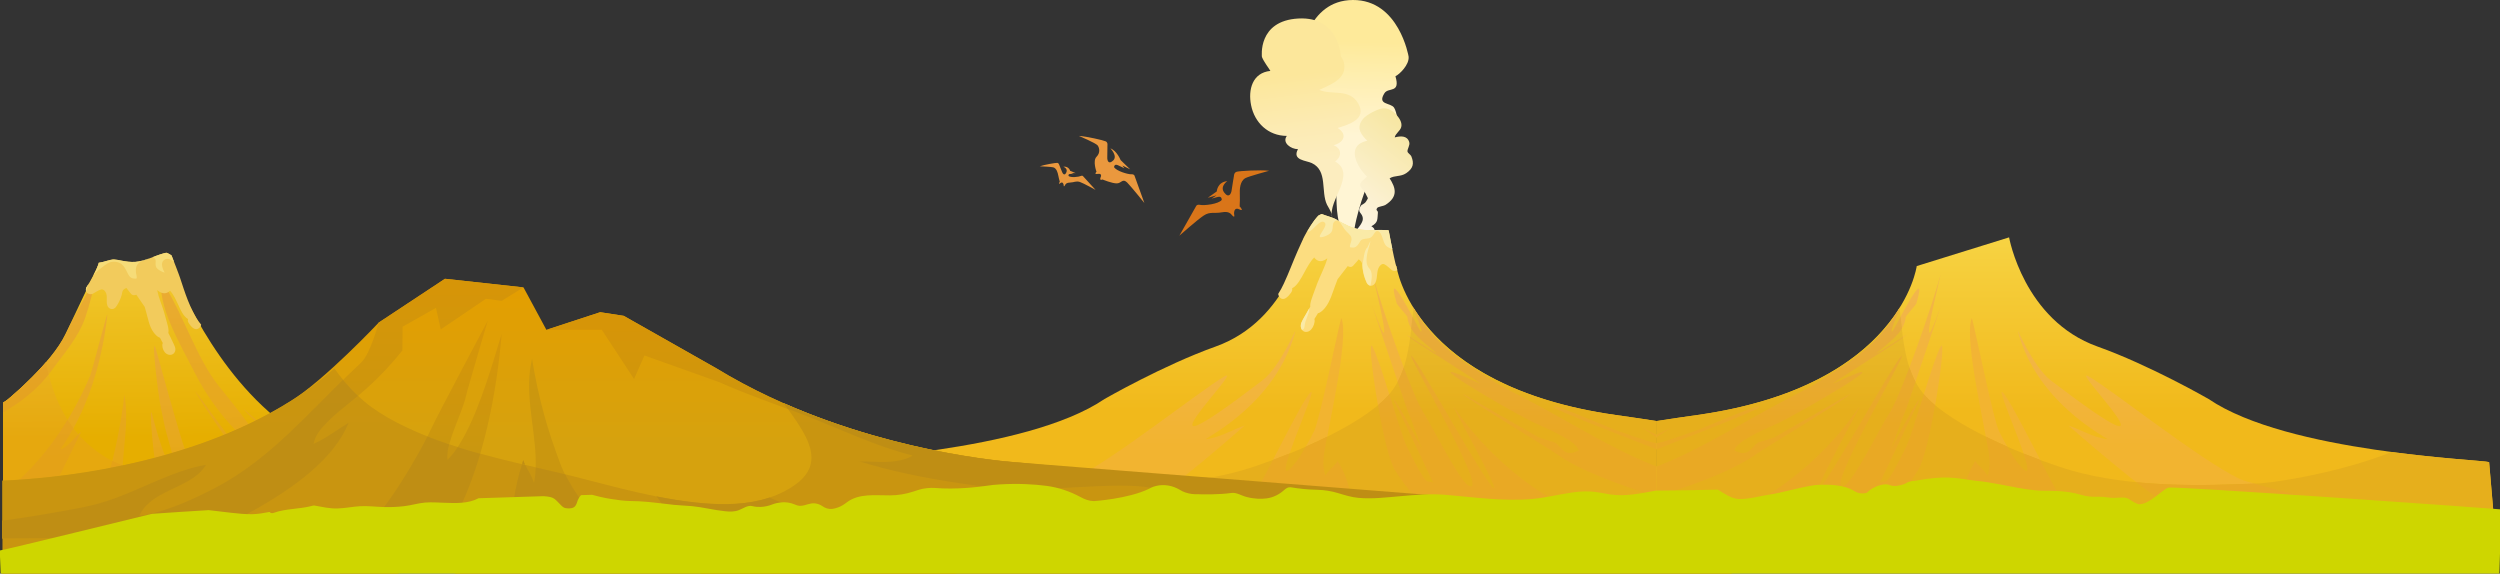 <?xml version="1.0" encoding="UTF-8"?> <svg xmlns="http://www.w3.org/2000/svg" xmlns:xlink="http://www.w3.org/1999/xlink" version="1.1" id="b" x="0px" y="0px" viewBox="0 0 3134.5 719.2" style="enable-background:new 0 0 3134.5 719.2;" xml:space="preserve"><rect x="0" y="0" width="3134.5" height="719.2" fill="#333333" stroke="none"/> <style type="text/css"> .st0{fill:url(#SVGID_1_);} .st1{fill:url(#SVGID_00000091732183968804010550000003751140240098821770_);} .st2{fill:url(#SVGID_00000155131683122596164130000012929477035970157747_);} .st3{fill:url(#SVGID_00000183958328845573186270000000575773898481543305_);} .st4{fill:url(#SVGID_00000145021248328383249850000005935745982169344409_);} .st5{fill:url(#SVGID_00000093175107769240545080000017114185212761499283_);} .st6{fill:url(#SVGID_00000096030390337072032110000017559446425786429119_);} .st7{fill:url(#SVGID_00000002374828963475271800000010297728591245331134_);} .st8{fill:url(#SVGID_00000009550346584307416270000015599128458154991281_);} .st9{fill:url(#SVGID_00000147928997445569859340000013862463696849310351_);} .st10{fill:url(#SVGID_00000174573129985592778640000004282749478843599005_);} .st11{fill:url(#SVGID_00000132777379993690100050000006617853542083512704_);} .st12{fill:url(#SVGID_00000007407304237678703010000004280144958212804745_);} .st13{fill:#E87D21;} .st14{fill:#F2CB5C;} .st15{fill:#F6DC78;} .st16{fill:url(#SVGID_00000136375332878471796040000005567483771485549443_);} .st17{fill:url(#SVGID_00000134223604727163130340000009085203245185819835_);} .st18{fill:url(#SVGID_00000011012755825817475440000007464829739956036758_);} .st19{fill:url(#SVGID_00000025411240926265958360000004357491653480140970_);} .st20{fill:url(#SVGID_00000036948063561732299040000000754150732506214557_);} .st21{fill:url(#SVGID_00000088122094426469327820000009401399585925396894_);} .st22{fill:url(#SVGID_00000040536719310241084840000013321383905964466347_);} .st23{fill:url(#SVGID_00000075146498184584686000000012200887119437492105_);} .st24{fill:url(#SVGID_00000074441063935231481830000017767659558860646312_);} .st25{fill:url(#SVGID_00000083078014655116715370000009089412238142456235_);} .st26{fill:url(#SVGID_00000141456215786090754670000013092569335727111067_);} .st27{fill:url(#SVGID_00000056411514621028734860000005740840642714475907_);} .st28{fill:url(#SVGID_00000046318259692056998820000004829886219361174914_);} .st29{fill:url(#SVGID_00000180337930835293787190000009978154229391749807_);} .st30{fill:url(#SVGID_00000080170760558792826180000018030774015804015539_);} .st31{fill:url(#SVGID_00000042014524943174789780000001452822480750919308_);} .st32{fill:url(#SVGID_00000039121075051926316390000001246303146070133654_);} .st33{fill:#FCDD80;} .st34{fill:#FAEAA7;} .st35{fill:url(#SVGID_00000158009400380154731740000012586934495181023120_);} .st36{fill:url(#SVGID_00000089532434078282708400000009852643757851996575_);} .st37{fill:url(#SVGID_00000107571744355573804700000002316381446866595489_);} .st38{fill:url(#SVGID_00000035521356300652782560000014619248916395912096_);} .st39{fill:url(#SVGID_00000032638180481899654830000013662979977542254220_);} .st40{fill:url(#SVGID_00000067213331898063873300000017520688621259810195_);} .st41{fill:url(#SVGID_00000092437700236043200870000015632163268421226638_);} .st42{fill:url(#SVGID_00000128469209689380822150000014118031476449184147_);} .st43{fill:url(#SVGID_00000061438610090532105950000000359280446117970878_);} .st44{fill:url(#SVGID_00000132065019298173423140000006089297957820560803_);} .st45{fill:url(#SVGID_00000154385840875824713230000003284121498888504459_);} .st46{fill:url(#SVGID_00000016759068476841596840000011224393481363550140_);} .st47{fill:url(#SVGID_00000173160664921745514910000017625342024861250438_);} .st48{fill:url(#SVGID_00000011000379945169911120000001192433751610993078_);} .st49{fill:url(#SVGID_00000003080716404427406220000010277478146530600087_);} .st50{fill:url(#SVGID_00000085209926702346875530000014287973066266017944_);} .st51{fill:url(#SVGID_00000116196141340471648320000015993167678988250240_);} .st52{fill:url(#SVGID_00000140722477350085229970000009521324079890239393_);} .st53{fill:url(#SVGID_00000170279585095050737800000015229168439929189010_);} .st54{fill:url(#SVGID_00000029045305573285207400000011160203723980445846_);} .st55{fill:url(#SVGID_00000111165273142555037980000000466050653598566540_);} .st56{fill:url(#SVGID_00000046306056021982637730000000818356912189884860_);} .st57{fill:url(#SVGID_00000115498317986675090420000014350341156264167084_);} .st58{fill:url(#SVGID_00000168837466615863312520000002860369292305256096_);} .st59{fill:url(#SVGID_00000097499619006532721660000014784084903668150974_);} .st60{fill:url(#SVGID_00000048493069764576922480000007228130381278888369_);} .st61{fill:#CED600;} .st62{fill:#FAC400;} .st63{fill:#D97519;} .st64{fill:#EA983E;} </style> <g id="c"> <linearGradient id="SVGID_1_" gradientUnits="userSpaceOnUse" x1="1411.052" y1="376.451" x2="1411.052" y2="720.453" gradientTransform="matrix(0.93 -7.466438e-03 -7.502455e-05 -1 -1025.445 1061.831)"> <stop offset="0.37" style="stop-color:#E6AE00"></stop> <stop offset="0.78" style="stop-color:#EDBE1D"></stop> <stop offset="1" style="stop-color:#F2C92F"></stop> </linearGradient> <path class="st0" d="M3.8,505.7c1.9-1.5,3.7-3,5.6-4.5c0,0,55.1-44.8,73-82.8c17.9-38,40.9-86.2,40.9-86.2l91.2-0.8 c0,0,42.1,118.8,130.6,191.8c98.4,81.2,224.7,91.4,224.7,91.4v58l-566,1.2L3.8,505.7L3.8,505.7z"></path> <linearGradient id="SVGID_00000037692615598373207180000007739398428915757227_" gradientUnits="userSpaceOnUse" x1="1177.09" y1="376.702" x2="1177.09" y2="680.872" gradientTransform="matrix(0.93 -7.466438e-03 -7.502455e-05 -1 -1025.445 1061.831)"> <stop offset="0.34" style="stop-color:#E6A816"></stop> <stop offset="0.74" style="stop-color:#E8AA29"></stop> <stop offset="1" style="stop-color:#EBAC38"></stop> </linearGradient> <path style="fill:url(#SVGID_00000037692615598373207180000007739398428915757227_);" d="M3.8,618.4c3.5-2.6,7-5.4,10.4-8.2 c20.2-17,38.8-37.3,55.2-60.5c15.6-22,30.3-47.2,43.5-78.3c2.9-6.8,22.7-85.7,21.7-76.5c-12.3,109.4-55.9,162.7-58.5,168 c-0.1,0.2,0.1,0.5,0.3,0.4c9.4-3.4,15.7-13.4,23.6-20.2c0.1-0.1,1.3-1.2,1.4-1.2c0.1,0-52.4,110.7-70.3,131.8l-27.3,0.1L3.8,618.4 L3.8,618.4z"></path> <linearGradient id="SVGID_00000060011206700970497050000008218051698882036926_" gradientUnits="userSpaceOnUse" x1="1169.185" y1="376.252" x2="1169.185" y2="720.512" gradientTransform="matrix(0.93 -7.466438e-03 -7.502455e-05 -1 -1025.445 1061.831)"> <stop offset="0.34" style="stop-color:#E6A816"></stop> <stop offset="0.74" style="stop-color:#E8AA29"></stop> <stop offset="1" style="stop-color:#EBAC38"></stop> </linearGradient> <path style="fill:url(#SVGID_00000060011206700970497050000008218051698882036926_);" d="M3.8,504.7c1.9-1.2,3.7-2.3,5.6-3.5 c0,0,55.1-44.8,73-82.8c12.8-27.2,32.1-57.8,37.6-75.1c-2.3,18.7-7.1,37-12.8,54c-8.8,26.2-28.3,47.5-43.2,68.3 c-15.8,22-36.4,37.5-57,50c-1.1,0.6-2.1,1.3-3.1,1.9L3.8,504.7L3.8,504.7z"></path> <linearGradient id="SVGID_00000063609964608358334000000005188186270882964413_" gradientUnits="userSpaceOnUse" x1="1250.351" y1="376.382" x2="1250.351" y2="720.512" gradientTransform="matrix(0.93 -7.466438e-03 -7.502455e-05 -1 -1025.445 1061.831)"> <stop offset="0.34" style="stop-color:#E6A816"></stop> <stop offset="0.74" style="stop-color:#E8AA29"></stop> <stop offset="1" style="stop-color:#EBAC38"></stop> </linearGradient> <path style="fill:url(#SVGID_00000063609964608358334000000005188186270882964413_);" d="M156,494.7c-2.2,18.7-5.2,37.2-8.9,55.5 c-1.7,8.4-3.6,16.7-5.6,24.9c-1.9,7.9-4.1,15.6-6.2,23.4c-3.5,13.2-8.9,25.2-14.8,36.7c-5.9,11.7-12.4,23-18.1,34.8 c-0.6,1.2-1.1,2.4-1.7,3.6l73.3-0.2c-2.8-25.8-4.8-51.9-11.3-76.4c-1.8,7.9-6.2,14.3-7.8,22.2c-0.1,0.3-0.4,0.3-0.4,0 c-1.2-8.8-1.4-17.7-1.1-26.6C154.4,560.1,161.9,526.9,156,494.7L156,494.7z"></path> <linearGradient id="SVGID_00000148641708314962817360000001530649848514053524_" gradientUnits="userSpaceOnUse" x1="1360.357" y1="376.862" x2="1360.357" y2="636.532" gradientTransform="matrix(0.93 -7.466438e-03 -7.502455e-05 -1 -1025.445 1061.831)"> <stop offset="0.34" style="stop-color:#E6A816"></stop> <stop offset="0.74" style="stop-color:#E8AA29"></stop> <stop offset="1" style="stop-color:#EBAC38"></stop> </linearGradient> <path style="fill:url(#SVGID_00000148641708314962817360000001530649848514053524_);" d="M219.6,595.8c-4.7-6.3-8.4-14-11.6-21.7 c-7.2-17.4-12.5-36.2-17.4-55c-4.2-16.5,1.4,60.7,9.5,91.6c5.7,21.8,12.9,43.5,22.7,62.7l67.2-0.2c-1.9-2.2-3.7-4.5-5.6-6.7 c-7-8.8-14-18.1-19.6-28.5c-6.3-11.6-12-23.8-17.5-36.1c-5.5-12.3-10.7-25-15.3-38c-4.6-13.1-8.4-26.8-12.4-40.3 c-8.1-27.9-15.9-55.9-23.6-84c-7.6-27.9,1.8,53.2,5.7,71.8c1,4.9,4.4,21.5,5.2,24.8c1.6,7.1,9.8,34.8,11.4,42 c1.2,5.7,2.2,11.6,1.8,17.6C220,595.8,219.8,595.9,219.6,595.8L219.6,595.8z"></path> <linearGradient id="SVGID_00000163070421530790218800000015022673752519282354_" gradientUnits="userSpaceOnUse" x1="1517.167" y1="376.461" x2="1517.167" y2="720.421" gradientTransform="matrix(0.93 -7.466438e-03 -7.502455e-05 -1 -1025.445 1061.831)"> <stop offset="0.34" style="stop-color:#E6A816"></stop> <stop offset="0.74" style="stop-color:#E8AA29"></stop> <stop offset="1" style="stop-color:#EBAC38"></stop> </linearGradient> <path style="fill:url(#SVGID_00000163070421530790218800000015022673752519282354_);" d="M552.6,654.1c-11.5-2-22.9-4.3-34.3-6.9 c-10.9-2.5-22.1-4.8-32.8-8.4c-19.6-6.7-37.6-19.4-56.5-29c-4.7-2.4-9.5-4.6-14.4-6.4c-2.5-1-21-20.5-23.6-21.2 c-1.2-0.3-42.1-32.8-43.3-33c-1.5-0.3-43.4-38.1-42.8-37c4.1,8.1,109,102.7,115.5,107c11.8,7.9,26.3,14.1,32.4,31.2 c0.1,0.2-0.1,0.4-0.3,0.4c-3.4-0.4-6.8-1.3-10.1-2.4c-16-5.4-31.4-14.6-46-24.6c-16.6-11.4-31.6-25.9-45.7-42.2 c-15.2-17.7-29.3-36.9-43.6-55.9c-7.1-9.5-14.3-18.9-21.7-27.9c-7.2-8.8-14.4-17.4-20.8-27.3c-12.6-19.5-22.6-41.7-32.8-63.6 c-5.1-11.1-10.4-22.1-16-32.7c-2.9-5.4-5.9-10.7-9-15.9c-0.7-1.2-4.6-8.2-5.2-7.8c-0.6,0.4-0.2,6.7-0.1,7.6 c1.1,24,11.1,46.6,20.6,66.3c4.7,9.7,9.6,19.1,14.6,28.5c5.8,11,11.2,22.2,17.5,32.7c11.4,19,24.3,35.9,38.5,51 c6.4,6.8,12.8,13.5,18.5,21.2c4.3,5.8,8.9,12.7,10.1,21c0,0.2-0.2,0.2-0.3,0.4c-8.3,10.5-10.6-2.9-14.2-10.7 c-1.5-3.1-4.7-4.1-7-6.1c-1.1-0.9-2.2-1.8-3.3-2.7c-0.5-0.3-0.9-0.7-1.3-1c-0.2-0.4-0.3-0.4-0.1,0c0,0.3-50.2-68.5-50.1-68.2 c2.7,8.5,57,85.9,61.3,93.2c8.5,14.4,19.1,26.5,30.2,37.2c12.2,11.7,25.2,21.9,38.5,31.1c11,7.6,22.2,14.6,33.6,21.1l161.6-0.4 v-15.7C564.1,656,558.3,655.1,552.6,654.1L552.6,654.1z"></path> <linearGradient id="SVGID_00000163051507446592151970000008336186241590167732_" gradientUnits="userSpaceOnUse" x1="1411.062" y1="376.451" x2="1411.062" y2="720.451" gradientTransform="matrix(0.93 -7.466438e-03 -7.502455e-05 -1 -1025.445 1061.831)"> <stop offset="0.37" style="stop-color:#E6A80E"></stop> <stop offset="0.86" style="stop-color:#ECBC2B"></stop> <stop offset="1" style="stop-color:#EFC334"></stop> </linearGradient> <path style="fill:url(#SVGID_00000163051507446592151970000008336186241590167732_);" d="M3.8,505.7c1.9-1.5,3.7-3,5.6-4.5 c0,0,26.2-21.4,48.4-47.1C62,476.7,69,499,80.4,519.2c11.9,21.2,28.7,39.3,49.3,52.4c11,7,23.3,12.1,35.5,16.6 c15.3,5.6,30.9,10.2,46.8,14c17.4,4.1,35.1,7.3,53,9.2c17.4,1.8,35,2.5,52.5,1.1c15.6-1.3,31.2-4.2,45.6-10.3 c12.7-5.4,24.2-13.6,32.1-24.9c3.3-4.7,5.8-9.7,7.6-15c83.9,45.8,167,52.5,167,52.5v58l-566,1.2L3.8,505.7L3.8,505.7z"></path> <linearGradient id="SVGID_00000016782531991901309910000004334951455404043662_" gradientUnits="userSpaceOnUse" x1="1210.36" y1="376.702" x2="1210.36" y2="680.862" gradientTransform="matrix(0.93 -7.466438e-03 -7.502455e-05 -1 -1025.445 1061.831)"> <stop offset="0.34" style="stop-color:#E4A217"></stop> <stop offset="0.72" style="stop-color:#E6A42A"></stop> <stop offset="1" style="stop-color:#E8A73B"></stop> </linearGradient> <path style="fill:url(#SVGID_00000016782531991901309910000004334951455404043662_);" d="M99.9,543.2c0.1-0.1,1.3-1.2,1.4-1.2 c0,0-0.5,1.1-1.5,3.1c-0.3-0.3-0.6-0.7-0.9-1C99.3,543.7,99.6,543.4,99.9,543.2L99.9,543.2z"></path> <linearGradient id="SVGID_00000080198558028146398410000012146614942698990233_" gradientUnits="userSpaceOnUse" x1="1158.208" y1="376.702" x2="1158.208" y2="680.872" gradientTransform="matrix(0.93 -7.466438e-03 -7.502455e-05 -1 -1025.445 1061.831)"> <stop offset="0.34" style="stop-color:#E4A217"></stop> <stop offset="0.72" style="stop-color:#E6A42A"></stop> <stop offset="1" style="stop-color:#E8A73B"></stop> </linearGradient> <path style="fill:url(#SVGID_00000080198558028146398410000012146614942698990233_);" d="M3.8,618.4c3.5-2.6,7-5.4,10.4-8.2 c20.2-17,38.8-37.3,55.2-60.5c5.2-7.4,10.3-15.1,15.3-23.3c2.3,3.6,4.8,7.1,7.4,10.5c-8.5,15.5-15.1,24-16.1,26 c-0.1,0.2,0.1,0.5,0.3,0.4c8.8-3.2,14.8-12,22.1-18.8c0.4,0.4,0.8,0.8,1.1,1.3C90.1,565.6,46.9,655,31,673.7l-27.3,0.1L3.8,618.4 L3.8,618.4z"></path> <linearGradient id="SVGID_00000098912937792922167850000013890536231469921970_" gradientUnits="userSpaceOnUse" x1="1137.545" y1="376.252" x2="1137.545" y2="720.502" gradientTransform="matrix(0.93 -7.466438e-03 -7.502455e-05 -1 -1025.445 1061.831)"> <stop offset="0.34" style="stop-color:#E4A217"></stop> <stop offset="0.72" style="stop-color:#E6A42A"></stop> <stop offset="1" style="stop-color:#E8A73B"></stop> </linearGradient> <path style="fill:url(#SVGID_00000098912937792922167850000013890536231469921970_);" d="M3.8,504.7c1.9-1.2,3.7-2.3,5.6-3.5 c0,0,26.2-21.4,48.4-47.1c1,5.1,2,10.1,3.3,15.1c-15.4,20-34.8,34.5-54.2,46.2c-1.1,0.6-2.1,1.3-3.1,1.9L3.8,504.7L3.8,504.7z"></path> <linearGradient id="SVGID_00000170999753832279688310000003443844519750389655_" gradientUnits="userSpaceOnUse" x1="1250.351" y1="376.382" x2="1250.351" y2="720.522" gradientTransform="matrix(0.93 -7.466438e-03 -7.502455e-05 -1 -1025.445 1061.831)"> <stop offset="0.34" style="stop-color:#E4A217"></stop> <stop offset="0.72" style="stop-color:#E6A42A"></stop> <stop offset="1" style="stop-color:#E8A73B"></stop> </linearGradient> <path style="fill:url(#SVGID_00000170999753832279688310000003443844519750389655_);" d="M120.5,635.2 c5.8-11.5,11.3-23.5,14.8-36.7c1.8-6.9,3.7-13.8,5.5-20.7c4.2,2.1,8.6,4.1,13,5.9c-0.2,3-0.3,5.9-0.4,8.9 c-0.3,8.9-0.1,17.8,1.1,26.6c0,0.3,0.4,0.4,0.4,0c1.6-8,6-14.4,7.8-22.2c6.6,24.6,8.5,50.7,11.3,76.4l-73.3,0.2 c0.6-1.2,1.1-2.4,1.7-3.6C108.1,658.1,114.6,646.9,120.5,635.2L120.5,635.2z"></path> <linearGradient id="SVGID_00000059281417351514333850000017690351582592096418_" gradientUnits="userSpaceOnUse" x1="1364.782" y1="376.862" x2="1364.782" y2="636.542" gradientTransform="matrix(0.93 -7.466438e-03 -7.502455e-05 -1 -1025.445 1061.831)"> <stop offset="0.34" style="stop-color:#E4A217"></stop> <stop offset="0.72" style="stop-color:#E6A42A"></stop> <stop offset="1" style="stop-color:#E8A73B"></stop> </linearGradient> <path style="fill:url(#SVGID_00000059281417351514333850000017690351582592096418_);" d="M211.9,602.1c12.8,3,25.8,5.5,38.8,7.4 c4.4,9.7,9.1,19.3,14,28.4c5.7,10.4,12.6,19.8,19.6,28.5c1.8,2.3,3.7,4.5,5.6,6.7l-67.2,0.2c-9.8-19.2-17-40.9-22.7-62.7 c-0.9-3.5-1.8-7.7-2.7-12.2C202.3,599.7,207.1,600.9,211.9,602.1L211.9,602.1z"></path> <linearGradient id="SVGID_00000170991598245774512530000011756068845616952247_" gradientUnits="userSpaceOnUse" x1="1584.805" y1="376.572" x2="1584.805" y2="720.552" gradientTransform="matrix(0.93 -7.466438e-03 -7.502455e-05 -1 -1025.445 1061.831)"> <stop offset="0.34" style="stop-color:#E4A217"></stop> <stop offset="0.72" style="stop-color:#E6A42A"></stop> <stop offset="1" style="stop-color:#E8A73B"></stop> </linearGradient> <path style="fill:url(#SVGID_00000170991598245774512530000011756068845616952247_);" d="M363,602c1.6-0.7,3.2-1.4,4.7-2.2 c9,8.9,18.5,16.9,28.5,23.8c14.6,10,30.1,19.2,46,24.6c3.3,1.1,6.7,2,10.1,2.4c0.1,0,0.3-0.2,0.3-0.4 c-6.1-17.1-20.6-23.2-32.4-31.2c-2.3-1.5-17-14.4-35.1-30.8c2.1-1.9,4.1-3.9,6-6.1c3.1,1.4,20.9,20.2,23.4,21.2 c4.9,1.8,9.7,4,14.4,6.4c18.9,9.5,36.9,22.3,56.5,29c10.8,3.7,21.9,5.9,32.8,8.4c11.4,2.6,22.8,4.9,34.3,6.9 c5.7,1,11.5,1.9,17.2,2.8v15.7l-161.6,0.4c-11.4-6.5-22.6-13.5-33.6-21.1c-13.3-9.2-26.4-19.4-38.5-31.1c-3.1-3-6.2-6.1-9.1-9.3 C339.3,609.7,351.6,606.9,363,602L363,602z"></path> <path class="st13" d="M188.7,397.2c1.6,4,2.8,8,4.3,12c1,2.7,2.2,5.2,3.5,7.8c-0.3-0.4-0.6-0.7-0.8-1.1c-4-5.4-5.9-12.4-7.7-19.1 C188.2,397,188.4,397.1,188.7,397.2L188.7,397.2z"></path> <path class="st14" d="M107.9,361c3.3-4.9,6.2-10,9-15.1c2.5-4.6,4.9-9.5,6.4-14.5c0.2-0.6,0.3-1.3,0.5-1.9c1.6-0.2,3.2-0.5,4.8-0.9 c4.3-1,8.6-2.7,13-3.2c0.8-0.1,0.8-0.1,0.2,0c0.4,0,0.9,0,1.3,0c1.4,0.1,2.8,0.3,4.2,0.5c1.7,0.3,3.3,0.6,5.3,1 c5.7,1.1,11.2,1.9,17.1,1.5c11.1-0.9,20.7-5.9,30.8-9.3c1.7-0.6,3.4-1.1,5.2-1.6c0.8-0.2,1.6-0.4,2.4-0.5c0.2,0,0.5,0,0.8,0 c0.2,0,0.4,0.1,0.6,0.1c1.9,0.8,3.8,1.9,5.6,3.1c2.1,5.4,4.2,10.7,6.2,16.1c1.7,4.6,3.1,8,4.3,11.6c1.5,4.5,3,9.1,4.5,13.6 c3.4,10,7,19.9,11.8,29.3c2.6,5,5.9,11.3,10.3,16.2c-0.1,1-0.5,1.9-1.2,2.8c-2.4,3.4-6.1,3.8-9.3,1.2c-2.2-1.8-3.9-3.9-5.3-6.3 c-1-1.7-1.1-3.3-0.6-4.7c-6-3.2-9.8-12.3-12.3-17.8c-2.9-6.1-5.7-12.7-10.3-17.7c-1.5,1.5-3.4,2.6-5.3,3c-3.9,0.8-7.5-0.9-10.4-3.5 c-0.1-0.1-0.2-0.2-0.4-0.3c0.1,0.4,0.1,0.7,0.2,1.1c1.8,9.1,5.9,18,8.5,26.9c1.3,4.5,2.5,8.9,3.7,13.4c1,4,2.5,8.3,1.5,12.4 c0.2,0.2,0.3,0.5,0.5,0.8c1.9,3.6,3.6,7.2,5.3,10.9c1.7,3.7,4.4,7.9,2.4,12c-2,4.3-7.1,4.7-10.7,2.2c-3.3-2.4-4.8-6.3-5-10.3 c-0.1-1.2,0.2-2.2,0.6-3c-1-1.9-2-3.8-3-5.6c-0.2-0.3-0.3-0.6-0.4-0.9c-3.4-1.1-6.2-4.3-8.3-7.1c-5.2-7.1-6.8-17.1-9.2-25.5 c-0.6-2.1-1.2-4.2-1.8-6.3c-3.5-5.1-7-10.1-10.5-15.2c-2.2,1-4.9,1-6.6-1.1c-1.2-1.5-2.5-3-3.7-4.6c-0.6-0.8-1.3-1.9-2.1-2.8 c-1.4,0.6-3.1,1.6-3.8,2.4c-1.5,1.7-1.6,4.4-2.1,6.5c-1.5,5.3-3.9,10.3-7.1,14.8c-3.1,4.4-8.9,3.5-10.8-1.4 c-2.1-5.5,0.7-12.3-2.4-17.2c-1.2-2-3.2-3.8-5.7-3.1c-3.4,0.9-6.9,3.6-10,5.2c-3.7,2-9.3-0.4-8.9-5.2 C107.7,362.3,107.8,361.6,107.9,361L107.9,361z"></path> <path class="st15" d="M107.9,361c1.2-1.8,2.3-3.6,3.4-5.4c-1.4,3.2-2.6,6.5-3.2,10c-0.3-0.8-0.5-1.6-0.4-2.6 C107.8,362.3,107.8,361.6,107.9,361z"></path> <path class="st15" d="M191.1,322.5c3.1-1.2,6.2-2.4,9.3-3.4c1.7-0.6,3.4-1.1,5.2-1.6c0.8-0.2,1.6-0.4,2.4-0.5c0.2,0,0.5,0,0.8,0 c0.2,0,0.4,0.1,0.6,0.1c1.9,0.8,3.8,1.9,5.6,3.1c1.1,2.7,2.1,5.4,3.2,8.1c-4.2-3.4-9-5.5-13-1.9c-4.3,3.9-1.1,10.9,1.2,15.4 c0,0-0.1,0-0.1,0c-1.1-0.3-2.3-0.8-3.4-1.3c-2.3-1.1-5.3-2.7-6.8-5c-1.5-2.3-1-5.4-0.9-8.1C195.3,324.7,193.4,322.8,191.1,322.5z"></path> <path class="st15" d="M123.3,331.3c0.2-0.6,0.3-1.3,0.5-1.9c1.6-0.2,3.2-0.5,4.8-0.9c4.3-1,8.6-2.7,13-3.2c0.8-0.1,0.8-0.1,0.2,0 c0.4,0,0.9,0,1.3,0c1.4,0.1,2.8,0.3,4.2,0.5c1.7,0.3,3.3,0.6,5.3,1c5.7,1.1,11.2,1.9,17.1,1.5c6-0.5,11.5-2.2,17-4.2 c-3.4,2.4-8.3,2.3-11.8,4.9c-4.4,3.2-5,8.1-4.4,13.2c0.2,1.4,1.6,5.7,0.6,7c-0.2,0.3-3.5,0.1-4.4-0.1c-3.9-0.8-5.6-4.3-7.2-7.6 c-1.9-3.8-3.7-7.7-7.1-10.3c-3.8-2.9-9.2-3.8-13.8-2.5c-5.2,1.5-9.8,6.1-14.1,9.2c-3,2.1-5.4,4.9-7.6,7.9c0,0,0,0,0,0 C119.4,341.2,121.8,336.3,123.3,331.3L123.3,331.3z"></path> <linearGradient id="SVGID_00000053532987516182454570000005649396052365242812_" gradientUnits="userSpaceOnUse" x1="2787.276" y1="1053.38" x2="2778.076" y2="751.01" gradientTransform="matrix(1 0 0 -1 -1094.67 1057)"> <stop offset="0.16" style="stop-color:#FEEA9A"></stop> <stop offset="0.55" style="stop-color:#FFF5D4"></stop> </linearGradient> <path style="fill:url(#SVGID_00000053532987516182454570000005649396052365242812_);" d="M1620.6,84.8 c-14.3,15.7-1.2,26.4,3.1,40.3c3.1,10-0.9,17.1,1.7,28c5.7,23.9,34.4,30.8,44,52.9c8.8,20.1,4.3,43.9,8,66.2 c2.6,15.6,9.1,28.6,15.8,40c1-1.3,1.2-3.1,3-1.9c-0.2-30.6,12.4-64.5,22.7-90.8c4.3-10.9,14.9-35.6,6.2-50.5 c6.6-10.1,20.1,5.9,25.5-2.4c4.4-6.6,0.7-26.7-2.7-31.6c-4.5-6.6-21.5-3.1-12.1-18.1c4.9-7.9,20.3,0.7,13.8-21.3 c4.9-2.3,17.6-14.3,16.5-24.7c0,0-11.9-71.2-69.9-70.9S1630.9,71,1630.9,71L1620.6,84.8L1620.6,84.8z"></path> <linearGradient id="SVGID_00000132786181635158937750000004653211219330025635_" gradientUnits="userSpaceOnUse" x1="2739.465" y1="832.388" x2="2743.635" y2="1065.218" gradientTransform="matrix(0.99 -0.14 -0.14 -0.99 -943.843 1469.177)"> <stop offset="0.25" style="stop-color:#FCEDBF"></stop> <stop offset="0.44" style="stop-color:#FCEBB4"></stop> <stop offset="0.73" style="stop-color:#FCE79B"></stop> </linearGradient> <path style="fill:url(#SVGID_00000132786181635158937750000004653211219330025635_);" d="M1681.2,70.9c3.3,4.1,5,9.3,4.2,15.8 c-1.9,14.4-19.8,20.5-31.3,26c15.4,7,37.9-2.4,49,17.3c11,19.6-12.2,26.1-26,30.5c12.4,7.4,8.5,18.2-5,21.5 c10.2,4.2,10.6,14.1,1.9,20.5c27.5,15.6-9.2,49.1-3.8,69.6c0.1-3.7-1.4-6.7-6.4-15.4c-8-16.6,1.2-42.6-19-52.2 c-7.4-3.5-25.1-3.4-17.4-17.5c-8.7,0.1-20.3-8-14-16.6c-23.5-0.1-40.5-16.7-44.8-38.6c-3.9-19.4,1.7-40.6,24.2-42.9 c-1.8-3.3-7.9-10.8-10.6-17.5c0,0-5.8-45.4,45.7-48.2S1681.1,71,1681.2,70.9L1681.2,70.9z"></path> <linearGradient id="SVGID_00000036948772924040071500000008013967521538267067_" gradientUnits="userSpaceOnUse" x1="2328.714" y1="1029.518" x2="2304.064" y2="741.408" gradientTransform="matrix(-0.514 -0.461 0.427 -0.476 2524.319 1715.645)"> <stop offset="0" style="stop-color:#F7E6A0"></stop> <stop offset="6.000000e-02" style="stop-color:#F7E7A5"></stop> <stop offset="0.81" style="stop-color:#FDF5E6"></stop> </linearGradient> <path style="fill:url(#SVGID_00000036948772924040071500000008013967521538267067_);" d="M1692.1,333.4c4.9-5.4,11.3-11,15.4-16.9 c4.4-6.3,1.5-8.9,4.2-14.4c2.8-5.6,19.1-11.8,7.7-18.4c9-4.9,7.3-9,8.2-16.8c0.4-3.4-3.4-2.6-0.8-6.2c1.2-1.7,7.9-2.3,10-3.6 c16.9-10.6,12.9-22,5.5-33.5c6.4-4,13.7-1.7,20.7-6.4c9.3-6.3,10-12.5,6.6-21c-0.8-2.1-4.7-4.4-4.9-6.2c-0.4-3.3,3.4-7.7,2.2-11.8 c-2.4-8.3-10.9-7.9-18.2-5.9c0.8-4.9,7-8.1,8.2-13.2c1.3-5.5-2.4-10.8-5.4-14.4c-4-4.9-11-9.8-18.2-8.8c-6.5,1-19.8,7.8-24.1,12.9 c-10,11.9-2,20.4,5,27.7c-29.1,6.4-10.6,35.4-0.2,45c-16.1,12.8-5.8,11.7-0.7,23.5c2.1,4.8,2.7,2-0.4,7.4c-2.1,3.6-5.6,3.8-6.8,5.8 c-5.6,8.9,2.7,8,2.6,16.4c0,4.4-5.6,11.3-8.7,14.6c4.3,6,5,6.5,4,12.5c-0.1,0.7-3.5,2.4-4.1,3.8c-0.4,0.9,0.7,5,0.3,6.6 C1698.7,318.3,1695.5,325.7,1692.1,333.4L1692.1,333.4z"></path> <linearGradient id="SVGID_00000121251408562560753300000003605040280683956122_" gradientUnits="userSpaceOnUse" x1="2624.505" y1="415.67" x2="2624.505" y2="759.46" gradientTransform="matrix(1 0 0 -1 -1072 1057)"> <stop offset="0.37" style="stop-color:#F1B91B"></stop> <stop offset="0.84" style="stop-color:#F5CC38"></stop> <stop offset="1" style="stop-color:#F7D343"></stop> </linearGradient> <path style="fill:url(#SVGID_00000121251408562560753300000003605040280683956122_);" d="M2077,527.9c-17.3-2.7-34.6-5.2-51.5-7.6 c-254.8-36.2-274.7-186.7-274.7-186.7l-115.8-36c0,0-18.4,103.9-110.9,136.9c-65.8,23.5-139.3,65.8-139.3,65.8 c-99.1,67.4-341.1,75.8-351.7,79.1l-5.1,59.3l1049,2L2077,527.9L2077,527.9z"></path> <linearGradient id="SVGID_00000137130995970204368640000003948783330269785239_" gradientUnits="userSpaceOnUse" x1="2485.273" y1="416" x2="2485.273" y2="659.67" gradientTransform="matrix(1 0 0 -1 -1072 1057)"> <stop offset="0.34" style="stop-color:#F2B430"></stop> <stop offset="0.77" style="stop-color:#F2B543"></stop> <stop offset="1" style="stop-color:#F2B64F"></stop> </linearGradient> <path style="fill:url(#SVGID_00000137130995970204368640000003948783330269785239_);" d="M1202.7,638.6c13.9-3.9,130.3-32,142.9-38 c49.9-23.7,157.8-110,189.2-128.4c29.8-17.5-135,144.4,47.7,5c23.5-18,43.3-68.5,41.4-61.1c-23.5,87.5-106.6,129.9-111.7,134.2 c-0.2,0.2,0.2,0.4,0.5,0.3c18-2.7,29.9-10.6,45.1-16c0.2-0.1,2.5-1,2.6-0.9c0.1,0-99.9,88.3-134.1,105.1l-73-0.2L1202.7,638.6 L1202.7,638.6z"></path> <linearGradient id="SVGID_00000176753723038443806220000005344664126089059993_" gradientUnits="userSpaceOnUse" x1="2701.045" y1="414.35" x2="2701.045" y2="877.4" gradientTransform="matrix(1 0 0 -1 -1072 1057)"> <stop offset="0.34" style="stop-color:#F2B430"></stop> <stop offset="0.77" style="stop-color:#F2B543"></stop> <stop offset="1" style="stop-color:#F2B64F"></stop> </linearGradient> <path style="fill:url(#SVGID_00000176753723038443806220000005344664126089059993_);" d="M1681.7,398.6 c-4.3,15-26.9,127.2-34,141.8c-3.2,6.7-6.8,13.3-10.7,19.9c-3.7,6.3-7.3,12.9-11.8,18.7c-41.4,53.2,29.2-96.4,18.1-87.2 c-11.4,9.3-70,134.8-80.9,144.2c-1.1,0.9-2.2,1.9-3.2,2.8l139.8,0.4c-5.4-20.7-9.1-41.6-21.6-61.3c-3.4,6.3-11.9,11.4-14.8,17.8 c-0.1,0.3-0.8,0.2-0.8,0c-2.2-7-2.6-14.2-2-21.3C1661.7,548.5,1692.9,424.5,1681.7,398.6L1681.7,398.6z"></path> <linearGradient id="SVGID_00000178206983212424386450000010406407963181680777_" gradientUnits="userSpaceOnUse" x1="2917.643" y1="415.46" x2="2917.643" y2="735.47" gradientTransform="matrix(1 0 0 -1 -1072 1057)"> <stop offset="0.34" style="stop-color:#F2B430"></stop> <stop offset="0.77" style="stop-color:#F2B543"></stop> <stop offset="1" style="stop-color:#F2B64F"></stop> </linearGradient> <path style="fill:url(#SVGID_00000178206983212424386450000010406407963181680777_);" d="M1797,605.1c-9-5.1-5.3,11.3-33-45.1 c-8.7-17.6-34.3-110.9-43.5-125.9c-8.1-13.2,13,130.4,28.5,155.2c10.9,17.5,24.6,35,43.3,50.4l180.3,0.3 c-3.6-1.8-85.2-36.3-149.2-129c-8.6-12.5,59.8,109,49,100.6c-12-9.3-92-155.6-102.5-165.4c-10.6-9.9,101,178.5,71.6,162.8 c-12.1-6.5-47.8-78.4-55.3-89.3c-15.5-22.4-53.9-134.5-64.5-173c-7.1-25.7,35.4,138.7-1.1,36.9c-1.5-4.2,43.3,130,44.8,132.6 c3.1,5.7,15.2,41.3,18.1,47.1c2.3,4.5-35.1-66.5-35.8-61.7C1747.6,501.7,1797.2,605.2,1797,605.1L1797,605.1z"></path> <linearGradient id="SVGID_00000123437638787638827650000011182084244369778617_" gradientUnits="userSpaceOnUse" x1="3139.29" y1="415.69" x2="3139.29" y2="711.37" gradientTransform="matrix(1 0 0 -1 -1072 1057)"> <stop offset="0.34" style="stop-color:#F2B430"></stop> <stop offset="0.77" style="stop-color:#F2B543"></stop> <stop offset="1" style="stop-color:#F2B64F"></stop> </linearGradient> <path style="fill:url(#SVGID_00000123437638787638827650000011182084244369778617_);" d="M2077,545.1c-12.3-6-20.5-10-19.3-9.3 c8.9,5.4,15.2,9.5,19.3,12.6V545.1z"></path> <linearGradient id="SVGID_00000041995367222303712000000014660344027726764731_" gradientUnits="userSpaceOnUse" x1="3084.407" y1="415.69" x2="3084.407" y2="711.37" gradientTransform="matrix(1 0 0 -1 -1072 1057)"> <stop offset="0.34" style="stop-color:#F2B430"></stop> <stop offset="0.77" style="stop-color:#F2B543"></stop> <stop offset="1" style="stop-color:#F2B64F"></stop> </linearGradient> <path style="fill:url(#SVGID_00000041995367222303712000000014660344027726764731_);" d="M2077,555.8 c-14.1-2.7-45.4-14.8-46.7-14.9c-2.8-0.3-91.7-39.4-81.7-29.9c4.2,4,69.8,29.8,128.4,52.3V555.8z"></path> <linearGradient id="SVGID_00000050645387652932180910000018249903892970271391_" gradientUnits="userSpaceOnUse" x1="2984.298" y1="415.69" x2="2984.298" y2="711.37" gradientTransform="matrix(1 0 0 -1 -1072 1057)"> <stop offset="0.34" style="stop-color:#F2B430"></stop> <stop offset="0.77" style="stop-color:#F2B543"></stop> <stop offset="1" style="stop-color:#F2B64F"></stop> </linearGradient> <path style="fill:url(#SVGID_00000050645387652932180910000018249903892970271391_);" d="M2077,585c-14.2-5.6-27.8-11.7-41-18.2 c-29-14.2-55.9-29.8-83.2-45c-13.6-7.6-27.3-15.2-41.4-22.5c-13.7-7.1-27.5-14-39.8-22c-24.1-15.7-41.7-25.6-61.1-43.2 c-9.8-8.9-29.4-30.1-39.7-50.4c-3.2-6.3,16.3,35.9,10.3,31.7c-1.4-1-46.7-92.1-29.8-34.7c0.4,1.2,13.1,15.6,13.2,16.4 c2,19.2,17.3,28.6,35.4,44.5c8.9,7.8-44.1-27.9-34.7-20.4c11,8.9,102.2,64.9,88.9,58.8c-101-46.7,43.8,38.2,71,50.4 c12.1,5.4,24.3,10.9,35.2,17.1c8.2,4.7,16.9,10.2,19.2,16.9c0.1,0.2-0.3,0.1-0.6,0.3c-15.8,8.3-20.3-2.4-27.2-8.7 c-2.8-2.5-8.9-3.3-13.4-4.9c-2.1-0.7-4.2-1.5-6.3-2.2c-0.8-0.3-1.7-0.6-2.6-0.8c-0.4-0.3-0.5-0.3-0.2,0c-0.1,0.2-95.8-55.2-95.6-55 c5.2,6.8,108.8,69.2,116.9,75c16.2,11.6,36.4,21.4,57.6,30c21.8,8.9,45,16.6,68.7,23.7L2077,585L2077,585z"></path> <linearGradient id="SVGID_00000118368837457718068550000009125101942766888621_" gradientUnits="userSpaceOnUse" x1="2624.5" y1="415.69" x2="2624.5" y2="754.02" gradientTransform="matrix(1 0 0 -1 -1072 1057)"> <stop offset="0.37" style="stop-color:#E6AF1C"></stop> <stop offset="0.95" style="stop-color:#EBC539"></stop> <stop offset="1" style="stop-color:#ECC83C"></stop> </linearGradient> <path style="fill:url(#SVGID_00000118368837457718068550000009125101942766888621_);" d="M2077,527.9c-17.3-2.7-34.6-5.2-51.5-7.6 c-156-22.2-224-87.2-253.2-134.3c-0.8,7.2-1.5,14.5-2.3,21.7c-3.5,31.2-8.4,65.8-30.8,89.6c-10,10.6-21.9,19.3-34.1,27.2 c-14.3,9.3-29.4,17.3-44.7,24.8c-28.3,13.8-57.7,25.5-87.5,35.6c-38.1,12.9-78.1,18.7-118.2,21.4c-21.1,1.4-42.3,1.9-63.5,1.8 c-19.9-0.1-39.8-1.1-59.8-1.6c-18.6-0.4-37.1-3.4-55.4-6.7c-25.7-4.6-51.2-10.5-76.3-17.9c-14.8-4.4-29.8-9.2-44.1-15.2 c-65.2,8.6-117.7,11.2-122.5,12.7l-5.1,59.3l1049,2L2077,527.9L2077,527.9z"></path> <linearGradient id="SVGID_00000143591454161403854360000001100918938523720627_" gradientUnits="userSpaceOnUse" x1="2410.98" y1="416" x2="2410.98" y2="659.67" gradientTransform="matrix(1 0 0 -1 -1072 1057)"> <stop offset="0.34" style="stop-color:#E9A924"></stop> <stop offset="0.71" style="stop-color:#E8AB37"></stop> <stop offset="1" style="stop-color:#E8AD49"></stop> </linearGradient> <path style="fill:url(#SVGID_00000143591454161403854360000001100918938523720627_);" d="M1331.4,606.5c19.9,0.5,39.8,1.5,59.8,1.6 c21.2,0.1,42.4-0.4,63.5-1.8c6.9-0.5,13.7-1,20.6-1.7c-19.6,15.3-37.9,28.5-49.1,34l-73-0.2l-150.6,0.2 c11.2-3.1,88.4-21.9,125-32.3C1328.9,606.4,1330.2,606.5,1331.4,606.5L1331.4,606.5z"></path> <linearGradient id="SVGID_00000083792974590807327670000013110497271011052200_" gradientUnits="userSpaceOnUse" x1="2701.035" y1="414.35" x2="2701.035" y2="877.4" gradientTransform="matrix(1 0 0 -1 -1072 1057)"> <stop offset="0.34" style="stop-color:#E9A924"></stop> <stop offset="0.71" style="stop-color:#E8AB37"></stop> <stop offset="1" style="stop-color:#E8AD49"></stop> </linearGradient> <path style="fill:url(#SVGID_00000083792974590807327670000013110497271011052200_);" d="M1596,576.7c7-2.6,13.9-5.3,20.8-8.1 c-6.9,20.5-8.3,31.8,8.3,10.5c4.5-5.8,8.1-12.4,11.8-18.7c0.1-0.1,0.1-0.2,0.2-0.4c7.8-3.4,15.5-7,23.1-10.7 c1.2-0.6,2.5-1.2,3.7-1.8c-2.3,12-4,21.6-4.4,27c-0.6,7.1-0.2,14.3,2,21.3c0.1,0.2,0.7,0.3,0.8,0c3-6.4,11.5-11.5,14.8-17.8 c12.5,19.7,16.2,40.6,21.6,61.3l-139.8-0.4c1.1-1,2.1-1.9,3.2-2.8C1567.1,632,1581,605.7,1596,576.7L1596,576.7z"></path> <linearGradient id="SVGID_00000077282709308003584930000007109173985014293430_" gradientUnits="userSpaceOnUse" x1="2922.13" y1="415.46" x2="2922.13" y2="735.47" gradientTransform="matrix(1 0 0 -1 -1072 1057)"> <stop offset="0.34" style="stop-color:#E9A924"></stop> <stop offset="0.71" style="stop-color:#E8AB37"></stop> <stop offset="1" style="stop-color:#E8AD49"></stop> </linearGradient> <path style="fill:url(#SVGID_00000077282709308003584930000007109173985014293430_);" d="M1739.2,497.3c0.9-1,1.8-2,2.7-3 c8.8,28,17.7,56.8,22.1,65.8c27.7,56.4,24,40,33,45.1c0.2,0.1-49.4-103.4-49.4-103.6c0.8-4.8,38.2,66.3,35.8,61.7 c-3-5.8-15.1-41.4-18.1-47.1c-0.5-0.9-6-16.9-12.9-37.5c3-5.7,5.5-11.7,7.6-17.9c10.2,27,20,50,26.1,58.9 c7.5,10.8,43.2,82.8,55.3,89.3c29.4,15.8-82.2-172.7-71.6-162.8c10.5,9.9,90.5,156.1,102.5,165.4c10.8,8.4-57.7-113.1-49-100.6 c64.1,92.7,145.6,127.2,149.2,129l-180.3-0.3c-18.7-15.4-32.4-32.9-43.3-50.4c-7-11.2-15.2-46.8-21.2-81.2 C1731.7,504.6,1735.6,501.1,1739.2,497.3L1739.2,497.3z"></path> <linearGradient id="SVGID_00000179629678987374935100000014551898668768787103_" gradientUnits="userSpaceOnUse" x1="3084.407" y1="415.69" x2="3084.407" y2="711.37" gradientTransform="matrix(1 0 0 -1 -1072 1057)"> <stop offset="0.34" style="stop-color:#E9A924"></stop> <stop offset="0.71" style="stop-color:#E8AB37"></stop> <stop offset="1" style="stop-color:#E8AD49"></stop> </linearGradient> <path style="fill:url(#SVGID_00000179629678987374935100000014551898668768787103_);" d="M2077,555.8 c-14.1-2.7-45.4-14.8-46.7-14.9c-2.8-0.3-91.7-39.4-81.7-29.9c4.2,4,69.8,29.8,128.4,52.3V555.8z"></path> <linearGradient id="SVGID_00000085224679997414509570000015021367367409924512_" gradientUnits="userSpaceOnUse" x1="3139.29" y1="415.69" x2="3139.29" y2="711.37" gradientTransform="matrix(1 0 0 -1 -1072 1057)"> <stop offset="0.34" style="stop-color:#E9A924"></stop> <stop offset="0.71" style="stop-color:#E8AB37"></stop> <stop offset="1" style="stop-color:#E8AD49"></stop> </linearGradient> <path style="fill:url(#SVGID_00000085224679997414509570000015021367367409924512_);" d="M2077,545.1c-12.3-6-20.5-10-19.3-9.3 c8.9,5.4,15.1,9.5,19.3,12.6V545.1z"></path> <linearGradient id="SVGID_00000007414003094945118180000011639729238714916784_" gradientUnits="userSpaceOnUse" x1="2994.52" y1="415.69" x2="2994.52" y2="711.37" gradientTransform="matrix(1 0 0 -1 -1072 1057)"> <stop offset="0.34" style="stop-color:#E9A924"></stop> <stop offset="0.71" style="stop-color:#E8AB37"></stop> <stop offset="1" style="stop-color:#E8AD49"></stop> </linearGradient> <path style="fill:url(#SVGID_00000007414003094945118180000011639729238714916784_);" d="M2077,585c-14.2-5.6-27.8-11.7-41-18.2 c-29-14.2-55.9-29.8-83.2-45c-13.6-7.6-27.3-15.2-41.4-22.5c-13.7-7.1-27.5-14-39.8-22c-24.1-15.7-41.7-25.6-61.1-43.2 c-9.4-8.5-27.8-28.4-38.3-47.8c0,0.2-0.1,0.5-0.1,0.7c3.9,9.3,13.4,31.5,9,28.5c-0.4-0.3-4.7-8.5-10.1-18.4 c-0.4,3.6-0.7,7.1-1.2,10.7c-0.2,1.4-0.3,2.8-0.5,4.2c6.3,10.5,17.7,18.5,30.5,29.8c6.7,5.8-21.2-12.6-31.8-19.2 c0,0.3-0.1,0.6-0.1,0.9c18.6,13.2,98.8,62.6,86.2,56.8c-101-46.7,43.8,38.2,71,50.4c12.1,5.4,24.3,10.9,35.2,17.1 c8.2,4.7,16.9,10.2,19.2,16.9c0.1,0.2-0.3,0.1-0.6,0.3c-15.8,8.3-20.3-2.4-27.2-8.7c-2.8-2.5-8.9-3.3-13.4-4.9 c-2.1-0.7-4.2-1.5-6.3-2.2c-0.8-0.3-1.7-0.6-2.6-0.8c-0.4-0.3-0.5-0.3-0.2,0c-0.1,0.2-95.8-55.2-95.6-55 c5.2,6.8,108.8,69.2,116.9,75c16.2,11.6,36.4,21.4,57.6,30c21.8,8.9,44.9,16.6,68.7,23.7L2077,585L2077,585z"></path> <path class="st33" d="M1609.7,355.5c6.3-13.5,11.4-27.5,17.4-41.1c1.8-4,3.6-7.9,5.4-11.9c0.8-1.6,1.6-3.3,2.3-4.9 c0.1-0.2,0.1-0.3,0.2-0.4c0.1-0.1,0.1-0.2,0.1-0.3c2.6-4.9,5.2-9.7,8.3-14.3c2.9-4.4,6.6-9.3,9.1-11.8c0.1-0.1,0.2-0.2,0.4-0.4 c1.4-0.8,2.8-1.5,4.3-2c1.3,0.5,2.6,1,4,1.5c4.2,1.5,8.6,2.6,12.6,4.5c2,0.9,6.4,3.7,9.3,5.2c9,4.9,17.9,8.2,28.2,8.8 c8.9,0.5,17.9-0.4,26.9,0.2c0.7,0,1.4,0,2.2,0c0.2,0.2,0.5,0.4,0.7,0.6c2,10.9,4.3,21.9,6.6,32.7c1.1,5.2,2.5,11.1,4.3,16.8 c-2.1,1.4-5,1.5-7-0.1c-2.9-2.3-6.1-5.8-9.4-7.3c-2.3-1.1-4.6,0.7-6.2,2.9c-3.8,5.4-1.9,13.7-4.8,19.8c-2.6,5.5-8.6,5.9-11.2,0.4 c-2.6-5.6-4.4-11.7-5.1-18.1c-0.3-2.5,0-5.6-1.3-7.8c-0.6-1-2.1-2.5-3.5-3.3c-0.9,1-1.8,2.1-2.5,3c-1.5,1.6-2.9,3.2-4.4,4.9 c-2,2.2-4.8,1.9-6.8,0.5c-4.2,5.5-8.4,11-12.7,16.4c-0.9,2.4-1.8,4.8-2.7,7.1c-3.6,9.4-6.6,20.8-12.8,28.5c-2.4,3-5.7,6.4-9.3,7.2 c-0.2,0.3-0.3,0.7-0.5,1c-1.2,2-2.5,4-3.8,6.1c0.3,1,0.4,2.2,0.2,3.6c-0.7,4.6-2.8,9-6.4,11.4c-4,2.5-9.1,1.4-10.5-3.8 c-1.4-5,1.9-9.5,4.1-13.6c2.2-4.1,4.5-8,6.8-12c0.2-0.3,0.4-0.6,0.6-0.9c-0.5-4.9,1.7-9.7,3.2-14.2c1.8-5.1,3.6-10.1,5.6-15.2 c3.9-10.1,9.3-19.9,12.3-30.2c0.1-0.4,0.2-0.8,0.3-1.2c-0.2,0.1-0.3,0.2-0.4,0.3c-3.3,2.6-7.1,4.2-11,2.8c-1.8-0.7-3.7-2.1-5-4.1 c-5.3,5.2-9.1,12.6-12.8,19.4c-3.4,6.1-8.4,16.1-14.9,19.2c0.3,1.7,0,3.6-1.3,5.4c-1.8,2.6-3.8,4.9-6.2,6.6 c-3.6,2.6-7.2,1.7-9.3-2.5c-0.4-0.8-0.6-1.6-0.7-2.4C1605.3,364.4,1607.6,360,1609.7,355.5L1609.7,355.5z"></path> <path class="st34" d="M1652.6,270.7c0.1-0.1,0.2-0.2,0.4-0.4c1.4-0.8,2.8-1.5,4.3-2c1.3,0.5,2.6,1,4,1.5c4.2,1.5,8.6,2.6,12.6,4.5 c2,0.9,6.4,3.7,9.3,5.2c9,4.9,17.9,8.2,28.2,8.8c8.9,0.5,17.9-0.4,26.9,0.2c0.7,0,1.4,0,2.2,0c0.2,0.2,0.5,0.4,0.7,0.6 c1.4,7.8,3,15.6,4.6,23.4c-2.6-1.4-5.9-2.1-8.1-4.5c-3.9-4.1-4.4-15.6-9.4-18c-4.4-2.1-5.2,4.7-9.4,7.6c-3.8,2.6-11.1,0.6-13.4,4.8 c-2.1,3.6-4.3,7.5-8.3,8c-0.9,0.1-4.3-0.1-4.5-0.4c-0.8-1.6,1.2-6.4,1.6-8c1.3-5.9-2.5-7.9-6.5-12.2c-3.4-3.7-5-7.5-8.1-11.5 c-2.8-3.6-8-1.4-8.5,3.5c-0.3,3.1-0.2,6.8-2,9.3c-1.8,2.4-5.1,4-7.6,5c-1.2,0.5-2.4,0.9-3.6,1.1c0,0-0.1,0-0.1,0 c-10.1,2.5,7.2-12.7,3.4-17.7c-5.9-7.7-18.1,15-21.8,10.2c1.3-2.4,2.7-4.7,4.2-6.9C1646.4,278.2,1650.2,273.3,1652.6,270.7 L1652.6,270.7z"></path> <path class="st34" d="M1641.5,387.1c0,0,0-0.1,0-0.1c-0.2,0.2-0.3,0.3-0.5,0.5c-1.9,3.3-3.8,6.6-5.7,10c-2.2,4.1-5.5,8.6-4.1,13.6 c0.3,1,0.7,1.8,1.2,2.5c2.3-0.6,3.1-2,3.4-5.5C1636.5,400.4,1641.4,394.8,1641.5,387.1L1641.5,387.1z"></path> <path class="st34" d="M1716.7,336.4c-7.8-8.1,0.3-27,1.5-33.4c0.6-3.2-4.9,11-4.5,7.7c-3.7,5.5-3.8,13.4-5.2,19.9 c-0.1,0.5-0.2,1-0.3,1.4c0.1,1.4,0.1,2.8,0.3,4.1c0.8,6.4,2.5,12.5,5.1,18.1c1.1,2.4,2.8,3.7,4.7,3.9 C1719.8,350.8,1721.6,341.4,1716.7,336.4L1716.7,336.4z"></path> <linearGradient id="SVGID_00000094612741766143252310000012853115791923313296_" gradientUnits="userSpaceOnUse" x1="2113.245" y1="381.78" x2="2113.245" y2="707.48" gradientTransform="matrix(-1 0 0 -1 3053.33 1057)"> <stop offset="0.37" style="stop-color:#D6A20E"></stop> <stop offset="1" style="stop-color:#E49E00"></stop> </linearGradient> <path style="fill:url(#SVGID_00000094612741766143252310000012853115791923313296_);" d="M3.1,602.8 c60.1-2.5,228.7-16.9,360.5-99.2c43.5-27.1,111.1-99,111.1-99l83.2-55l98.5,10.8l28.7,53.2l67.5-22.1L782,396l115.4,65.4 C1074.2,569.3,1280,580.3,1280,580.3l595.9,83.5c1.7,0.2,1.5,2.7-0.2,2.7L3.1,675.2V602.8z"></path> <linearGradient id="SVGID_00000099624114675215152150000011118076181324329608_" gradientUnits="userSpaceOnUse" x1="1772.25" y1="383.99" x2="1772.25" y2="674.95" gradientTransform="matrix(-1 0 0 -1 3053.33 1057)"> <stop offset="0.37" style="stop-color:#CA970F"></stop> <stop offset="1" style="stop-color:#D89507"></stop> </linearGradient> <path style="fill:url(#SVGID_00000099624114675215152150000011118076181324329608_);" d="M897.5,461.4 c176.7,107.9,382.5,119,382.5,119l595.9,83.5c1.7,0.2,1.5,2.7-0.2,2.7l-341.9,1.6c-7.2-1.8-14.5-3.7-21.7-5.5 c-43.4-10.9-86.9-21.5-130.8-30.2c-42.9-8.5-86-14.1-129.4-19.7c-43.6-5.6-87.3-11.9-130.1-22.1c-10.3-2.5-20.7-5.2-30.9-8.1 c-3-0.9-6-1.8-9-2.7c-1.1-0.3-4.8-0.9-5.2-1.3c0.6,0.6,6.5,0.1,7.4,0.2c2,0.1,4,0.2,6.1,0.2c18,0.7,37.2,1.7,53.7-7.1 c0.3-0.1,0.3-0.6-0.1-0.7c-47-11.9-90.8-33.3-135.8-50.7c-35.5-13.7-71.6-25.8-106.3-41.4l-93.7-33.4L795,475.2l-40.5-61.7h-69.5 l67.5-22.1L782,396L897.5,461.4L897.5,461.4z"></path> <linearGradient id="SVGID_00000005247278570045125700000002879084345753844149_" gradientUnits="userSpaceOnUse" x1="2355.18" y1="381.68" x2="2355.18" y2="809.57" gradientTransform="matrix(-1 0 0 -1 3053.33 1057)"> <stop offset="0.37" style="stop-color:#CA970F"></stop> <stop offset="1" style="stop-color:#D89507"></stop> </linearGradient> <path style="fill:url(#SVGID_00000005247278570045125700000002879084345753844149_);" d="M667.1,449.8c3.7,23.2,8.6,46.2,14.8,68.9 c2.8,10.4,5.9,20.7,9.3,30.9c3.2,9.8,6.9,19.4,10.3,29.1c5.8,16.3,14.8,31.2,24.5,45.5c9.9,14.5,20.6,28.4,30.1,43.1 c0.9,1.5,1.9,2.9,2.8,4.4l-121.6,0.6c4.7-32.1,7.9-64.5,18.8-95.2c2.9,9.8,10.3,17.7,12.9,27.6c0.1,0.4,0.7,0.3,0.7-0.1 c2-10.9,2.3-22,1.8-33.1C669.7,531.2,657.4,490,667.1,449.8L667.1,449.8z"></path> <linearGradient id="SVGID_00000111885118093714010260000013362468591319698342_" gradientUnits="userSpaceOnUse" x1="2516.415" y1="382.36" x2="2516.415" y2="675.69" gradientTransform="matrix(-1 0 0 -1 3053.33 1057)"> <stop offset="0.37" style="stop-color:#CA970F"></stop> <stop offset="1" style="stop-color:#D89507"></stop> </linearGradient> <path style="fill:url(#SVGID_00000111885118093714010260000013362468591319698342_);" d="M561.5,576.2c7.8-7.9,13.9-17.4,19.3-27.1 c12-21.7,20.8-45.2,28.8-68.6c7-20.5,13.2-41.3,19.4-62.1c-1.6,19.2-3.8,38.4-6.7,57.5c-6.1,40.2-15,80.2-28.4,118.6 c-9.5,27.2-21.4,54.3-37.7,78.2l-111.4,0.5c3.1-2.8,6.2-5.6,9.2-8.4c11.7-11,23.2-22.7,32.6-35.7c10.4-14.5,20-29.8,29.1-45.1 c9.2-15.4,17.8-31.2,25.4-47.4c7.6-16.4,70.6-134.8,70.6-134.8s-13.8,46-20.3,69.2c-1.7,6.1-3.5,12.3-5.3,18.4 c-1.2,4.1-2,8.3-3.2,12.4c-2.7,8.8-6.1,17.3-9.4,25.9c-3.4,8.7-6.8,17.5-9.4,26.5c-2,7.1-3.7,14.5-3,21.9 C561,576.3,561.3,576.4,561.5,576.2L561.5,576.2z"></path> <linearGradient id="SVGID_00000153695300426772726520000001982629261555561119_" gradientUnits="userSpaceOnUse" x1="2723.56" y1="381.79" x2="2723.56" y2="726.38" gradientTransform="matrix(-1 0 0 -1 3053.33 1057)"> <stop offset="0.37" style="stop-color:#CA970F"></stop> <stop offset="1" style="stop-color:#D89507"></stop> </linearGradient> <path style="fill:url(#SVGID_00000153695300426772726520000001982629261555561119_);" d="M557.9,349.5c-34.5,22.8-83.2,55-83.2,55 s-10.1,39.2-22.1,50.3c-12.3,11.4-24.2,23.1-36,35c-23.7,23.7-47.1,47.8-72.3,69.9c-23.3,20.5-48.3,38.6-75.8,52.9 c-24.2,12.6-49.9,24.2-76.4,31.1c-5.5,1.4-11.1,2.6-16.8,3.1c-0.2,0-0.6-0.2-0.4-0.5c10.2-21.3,34.2-29.1,53.8-39.1 c10.7-5.5,21.4-12,28.3-22.2c0.9-1.3,2.2-2.3-0.2-1.8c-2,0.3-3.9,0.8-5.9,1.2c-4.3,0.9-8.5,2-12.8,3.2c-8.1,2.3-16.1,5.1-23.9,8.2 c-31.3,12-61.2,28.1-93.8,36.6c-17.8,4.7-36.3,7.6-54.5,10.8c-18.9,3.4-37.9,6.3-56.9,9c-2,0.3-4,0.5-6,0.8v22.2l245.7-1.1 c18.8-8.3,37.5-17,55.7-26.6c22.1-11.6,43.7-24.4,63.9-39.1c18.4-13.4,36-28.6,50.1-46.6c7.1-9,13.3-18.8,17.8-29.4 c0.1-0.3,0.8-1.4,0.7-1.7c0.2-0.5,0.2-0.5-0.2,0c-0.8,0.4-1.5,0.9-2.2,1.3c-1.8,1.1-3.7,2.2-5.5,3.4c-3.9,2.5-7.8,5.1-11.7,7.7 c-7.6,5-15.3,9.8-23.6,13.4c-0.3,0.1-0.6-0.1-0.5-0.4c2-10.3,9.6-18.9,16.7-26.2c9.5-9.7,20.1-18.1,30.6-26.6 c23.6-18.9,45.1-40.1,64-63.9l0.3-29.8l41.8-23.6l6,27l56.7-38.4l19.7,2.6l27.3-16.9L557.9,349.5L557.9,349.5z"></path> <linearGradient id="SVGID_00000146488932410569039910000004812524984068906890_" gradientUnits="userSpaceOnUse" x1="1966.27" y1="277.94" x2="1966.27" y2="915.22" gradientTransform="matrix(-1 0 0 -1 3053.33 1057)"> <stop offset="0.37" style="stop-color:#C99510"></stop> <stop offset="1" style="stop-color:#D79607"></stop> </linearGradient> <path style="fill:url(#SVGID_00000146488932410569039910000004812524984068906890_);" d="M1280,580.1c0,0-145.9-7.8-297.6-74.7 c7.2,9.8,14.5,19.6,20.9,30c9.4,15.1,19,34.4,11.3,52.2c-4.2,9.7-12.4,16.9-21,22.5c-12,7.8-25.6,13.5-39.5,16.9 c-27.3,6.8-56.2,6-84,2.9c-30.8-3.4-61.2-10-91.3-17.4c-27.7-6.8-55.2-14.4-82.9-20.9c-31.9-7.4-63.9-14.5-95.5-23.3 c-31.8-8.8-63.3-19.2-93-33.6c-14.5-7-28.8-14.9-41.8-24.4c-12.6-9.3-23.9-20.3-34-32.3c-4.3-5.2-8.4-10.5-12.3-16 c-16.9,14.7-35.5,28.7-55.6,41.2C231.8,585.7,63.2,600.1,3.1,602.6v120.5h484.3c4.3-1.7,8.7-3.2,13.3-4.5 c11.6-1.6,23.1-3.1,34.7-4.7c13.7,0,26.9,2.1,39.5,6.1H2171V666L1280,580.1z"></path> <linearGradient id="SVGID_00000179632586197136722550000002607356063464093330_" gradientUnits="userSpaceOnUse" x1="2040.816" y1="244.8" x2="2040.816" y2="1786.04" gradientTransform="matrix(-1 0 0 -1 3053.33 1057)"> <stop offset="0.37" style="stop-color:#BF8E14"></stop> <stop offset="1" style="stop-color:#CB8D11"></stop> </linearGradient> <path style="fill:url(#SVGID_00000179632586197136722550000002607356063464093330_);" d="M878.8,720h323.3 c-86.9-36-173.1-72-188.1-77.2c-16.6-5.7-33.1-12-49.3-19c-3.5,1.2-7.1,2.2-10.6,3.1c-27.3,6.8-56.2,6-84,2.9l0,0 c-15.8-1.8-31.6-4.4-47.2-7.5C831.7,631.6,855.8,677.4,878.8,720z"></path> <linearGradient id="SVGID_00000171713457505302719140000016746476543092677778_" gradientUnits="userSpaceOnUse" x1="1476.615" y1="367.2" x2="1476.615" y2="832.05" gradientTransform="matrix(-1 0 0 -1 3053.33 1057)"> <stop offset="0.37" style="stop-color:#BF8E14"></stop> <stop offset="1" style="stop-color:#CB8D11"></stop> </linearGradient> <path style="fill:url(#SVGID_00000171713457505302719140000016746476543092677778_);" d="M2171,650.6l-891-70.5 c0,0-145.9-7.8-297.6-74.7c1.8,2.4,3.5,4.8,5.3,7.2c6.8,2.5,13.5,5.1,20.2,7.7c45,17.4,88.8,38.8,135.8,50.7 c0.3,0.1,0.3,0.5,0.1,0.7c-16.4,8.8-35.6,7.8-53.7,7.1c-2-0.1-4-0.2-6.1-0.2c-0.9,0-6.8,0.4-7.4-0.2c0.4,0.4,4.1,1,5.2,1.3 c3,0.9,6,1.8,9,2.7c10.2,3,20.5,5.7,30.9,8.1c42.8,10.2,86.5,16.5,130.1,22.1c43.3,5.6,148.3-9.5,191.2-1 c43.9,8.7,203.4,31.1,248,28.2c241.9-15.7,390.8,40.4,398,42.2l81.9-1.7L2171,650.6L2171,650.6z"></path> <linearGradient id="SVGID_00000142865692022393770690000013635380673253905075_" gradientUnits="userSpaceOnUse" x1="2355.15" y1="381.86" x2="2355.15" y2="809.75" gradientTransform="matrix(-1 0 0 -1 3053.33 1057)"> <stop offset="0.37" style="stop-color:#BF8E14"></stop> <stop offset="1" style="stop-color:#CB8D11"></stop> </linearGradient> <path style="fill:url(#SVGID_00000142865692022393770690000013635380673253905075_);" d="M658.6,583.1c3.5,7.2,8.4,13.7,10.5,21.4 c0.1,0.4,0.7,0.3,0.7-0.1c1.1-6.1,1.7-12.2,1.9-18.3c8.1,1.9,16.2,3.7,24.3,5.6c4.2,1,8.4,2,12.6,3c5.1,10.2,11.2,19.9,17.6,29.3 c9.9,14.5,20.6,28.4,30.1,43.1c0.9,1.5,1.9,2.9,2.8,4.4l-121.6,0.6c4.4-30.3,7.5-60.9,17-90C655.8,582.4,657.2,582.7,658.6,583.1 L658.6,583.1z"></path> <linearGradient id="SVGID_00000023273529181620127640000006779768483272120209_" gradientUnits="userSpaceOnUse" x1="2396.93" y1="381.86" x2="2396.93" y2="809.75" gradientTransform="matrix(-1 0 0 -1 3053.33 1057)"> <stop offset="0.37" style="stop-color:#BF8E14"></stop> <stop offset="1" style="stop-color:#CB8D11"></stop> </linearGradient> <path style="fill:url(#SVGID_00000023273529181620127640000006779768483272120209_);" d="M654.6,581.3c0.5-1.5,1-3,1.5-4.4 c0.5,1.8,1.2,3.5,2,5.2C657,581.9,655.8,581.6,654.6,581.3L654.6,581.3z"></path> <linearGradient id="SVGID_00000028290258916606258850000016060982944106786490_" gradientUnits="userSpaceOnUse" x1="2529.905" y1="381.86" x2="2529.905" y2="809.75" gradientTransform="matrix(-1 0 0 -1 3053.33 1057)"> <stop offset="0.37" style="stop-color:#BF8E14"></stop> <stop offset="1" style="stop-color:#CB8D11"></stop> </linearGradient> <path style="fill:url(#SVGID_00000028290258916606258850000016060982944106786490_);" d="M486.6,628.9c10.4-14.5,20-29.8,29.1-45.1 c7.1-11.9,13.9-24.1,20.1-36.5c9,3.5,18.1,6.8,27.3,9.9c-1.6,6.1-2.7,12.4-2.1,18.7c0,0.3,0.4,0.4,0.6,0.2 c4.6-4.7,8.6-9.9,12.2-15.4c8.8,2.8,17.7,5.3,26.6,7.8c0.6,0.2,1.1,0.3,1.7,0.5c-2.5,8.5-5.2,17-8.2,25.4 c-9.5,27.2-21.4,54.3-37.7,78.2L444.8,673c3.1-2.8,6.2-5.6,9.2-8.4C465.8,653.6,477.2,641.9,486.6,628.9L486.6,628.9z"></path> <linearGradient id="SVGID_00000070827395398934712980000014739839696935762872_" gradientUnits="userSpaceOnUse" x1="2827.4" y1="381.96" x2="2827.4" y2="809.86" gradientTransform="matrix(-1 0 0 -1 3053.33 1057)"> <stop offset="0.37" style="stop-color:#BF8E14"></stop> <stop offset="1" style="stop-color:#CB8D11"></stop> </linearGradient> <path style="fill:url(#SVGID_00000070827395398934712980000014739839696935762872_);" d="M3.1,652.8c2-0.3,4-0.5,6-0.8 c19-2.6,38-5.6,56.9-9c18.2-3.2,36.6-6.2,54.5-10.8c32.6-8.5,62.5-24.5,93.8-36.6c7.9-3,15.8-5.8,23.9-8.2 c4.2-1.2,8.5-2.3,12.8-3.2c1.9-0.4,3.9-0.8,5.8-1.2c2.4-0.4,1.1,0.5,0.2,1.8c-6.9,10.2-17.6,16.7-28.3,22.2 c-19.6,10-43.6,17.8-53.8,39.1c-0.1,0.3,0.2,0.5,0.4,0.5c5.7-0.5,11.2-1.7,16.8-3.1c26.5-6.9,52.1-18.5,76.4-31.1 c27.6-14.3,52.5-32.5,75.8-52.9c25.2-22.1,48.6-46.2,72.3-70c4.5-4.5,8.9-8.9,13.4-13.3c0.5,0.6,1,1.2,1.5,1.9 c5.4,6.4,11.1,12.5,17.2,18.2c-2.7,2.2-5.4,4.5-8.1,6.7c-10.5,8.5-21.2,16.9-30.6,26.6c-7.1,7.3-14.7,15.9-16.7,26.2 c-0.1,0.3,0.2,0.6,0.5,0.4c8.3-3.6,16-8.5,23.6-13.4c3.9-2.6,7.7-5.2,11.7-7.7c1.8-1.2,3.6-2.3,5.5-3.4c0.7-0.5,1.5-0.9,2.2-1.3 c0.4-0.5,0.4-0.5,0.2,0c0.1,0.4-0.6,1.4-0.7,1.7c-4.5,10.6-10.7,20.4-17.8,29.4c-14.1,18-31.6,33.2-50.1,46.6 c-20.2,14.7-41.8,27.5-63.9,39.1c-18.2,9.6-36.8,18.4-55.7,26.6L3.1,675L3.1,652.8L3.1,652.8z"></path> <linearGradient id="SVGID_00000015354085969936303880000015225830934447140517_" gradientUnits="userSpaceOnUse" x1="4774.415" y1="415.67" x2="4774.415" y2="759.46" gradientTransform="matrix(-1 0 0 -1 7375.87 1057)"> <stop offset="0.37" style="stop-color:#F1B91B"></stop> <stop offset="0.84" style="stop-color:#F5CC38"></stop> <stop offset="1" style="stop-color:#F7D343"></stop> </linearGradient> <path style="fill:url(#SVGID_00000015354085969936303880000015225830934447140517_);" d="M2077,527.9c17.3-2.7,34.6-5.2,51.5-7.6 c254.8-36.2,274.7-186.7,274.7-186.7l115.8-36c0,0,18.4,103.9,110.9,136.9c65.9,23.5,139.3,65.8,139.3,65.8 c99.1,67.4,341.1,75.8,351.7,79.1l5.1,59.3l-1049,2L2077,527.9L2077,527.9z"></path> <linearGradient id="SVGID_00000165203675037434072030000004259697056672216756_" gradientUnits="userSpaceOnUse" x1="4635.183" y1="416" x2="4635.183" y2="659.67" gradientTransform="matrix(-1 0 0 -1 7375.87 1057)"> <stop offset="0.34" style="stop-color:#F2B430"></stop> <stop offset="0.77" style="stop-color:#F2B543"></stop> <stop offset="1" style="stop-color:#F2B64F"></stop> </linearGradient> <path style="fill:url(#SVGID_00000165203675037434072030000004259697056672216756_);" d="M2951.3,638.6 c-13.9-3.9-130.3-32-142.9-38c-49.9-23.7-157.8-110-189.1-128.4c-29.8-17.5,135,144.4-47.7,5c-23.5-18-43.3-68.5-41.4-61.1 c23.5,87.5,106.6,129.9,111.7,134.2c0.2,0.2-0.2,0.4-0.5,0.3c-18-2.7-29.9-10.6-45.1-16c-0.2-0.1-2.5-1-2.6-0.9 c-0.1,0,99.9,88.3,134.1,105.1l73-0.2L2951.3,638.6L2951.3,638.6z"></path> <linearGradient id="SVGID_00000095311793667777383220000004189103650990202265_" gradientUnits="userSpaceOnUse" x1="4850.955" y1="414.35" x2="4850.955" y2="877.4" gradientTransform="matrix(-1 0 0 -1 7375.87 1057)"> <stop offset="0.34" style="stop-color:#F2B430"></stop> <stop offset="0.77" style="stop-color:#F2B543"></stop> <stop offset="1" style="stop-color:#F2B64F"></stop> </linearGradient> <path style="fill:url(#SVGID_00000095311793667777383220000004189103650990202265_);" d="M2472.3,398.6c4.3,15,26.9,127.2,34,141.8 c3.2,6.7,6.8,13.3,10.7,19.9c3.7,6.3,7.3,12.9,11.9,18.7c41.4,53.2-29.2-96.4-18.1-87.2c11.4,9.3,70,134.8,80.9,144.2 c1.1,0.9,2.1,1.9,3.2,2.8l-139.9,0.4c5.4-20.7,9.1-41.6,21.6-61.3c3.4,6.3,11.9,11.4,14.8,17.8c0.1,0.3,0.8,0.2,0.8,0 c2.2-7,2.6-14.2,2-21.3C2492.2,548.5,2461.1,424.5,2472.3,398.6L2472.3,398.6z"></path> <linearGradient id="SVGID_00000055690564025302764420000007604222230716355997_" gradientUnits="userSpaceOnUse" x1="5067.553" y1="415.46" x2="5067.553" y2="735.47" gradientTransform="matrix(-1 0 0 -1 7375.87 1057)"> <stop offset="0.34" style="stop-color:#F2B430"></stop> <stop offset="0.77" style="stop-color:#F2B543"></stop> <stop offset="1" style="stop-color:#F2B64F"></stop> </linearGradient> <path style="fill:url(#SVGID_00000055690564025302764420000007604222230716355997_);" d="M2357,605.1c9-5.1,5.3,11.3,33-45.1 c8.6-17.6,34.3-110.9,43.5-125.9c8.1-13.2-13,130.4-28.5,155.2c-10.9,17.5-24.6,35-43.3,50.4l-180.3,0.3 c3.6-1.8,85.1-36.3,149.2-129c8.6-12.5-59.8,109-49,100.6c12-9.3,92-155.6,102.5-165.4c10.6-9.9-101,178.5-71.6,162.8 c12.1-6.5,47.8-78.4,55.4-89.3c15.5-22.4,53.9-134.5,64.5-173c7.1-25.7-35.4,138.7,1.1,36.9c1.5-4.2-43.4,130-44.8,132.6 c-3.1,5.7-15.1,41.3-18.1,47.1c-2.3,4.5,35.1-66.5,35.8-61.7C2406.4,501.7,2356.8,605.2,2357,605.1L2357,605.1z"></path> <linearGradient id="SVGID_00000057864522883374107380000016029388510563839151_" gradientUnits="userSpaceOnUse" x1="5289.2" y1="415.69" x2="5289.2" y2="711.37" gradientTransform="matrix(-1 0 0 -1 7375.87 1057)"> <stop offset="0.34" style="stop-color:#F2B430"></stop> <stop offset="0.77" style="stop-color:#F2B543"></stop> <stop offset="1" style="stop-color:#F2B64F"></stop> </linearGradient> <path style="fill:url(#SVGID_00000057864522883374107380000016029388510563839151_);" d="M2077,545.1c12.3-6,20.5-10,19.3-9.3 c-8.9,5.4-15.2,9.5-19.3,12.6V545.1z"></path> <linearGradient id="SVGID_00000067927033870130148300000004243019975777836418_" gradientUnits="userSpaceOnUse" x1="5234.317" y1="415.69" x2="5234.317" y2="711.37" gradientTransform="matrix(-1 0 0 -1 7375.87 1057)"> <stop offset="0.34" style="stop-color:#F2B430"></stop> <stop offset="0.77" style="stop-color:#F2B543"></stop> <stop offset="1" style="stop-color:#F2B64F"></stop> </linearGradient> <path style="fill:url(#SVGID_00000067927033870130148300000004243019975777836418_);" d="M2077,555.8c14.1-2.7,45.4-14.8,46.7-14.9 c2.8-0.3,91.7-39.4,81.7-29.9c-4.2,4-69.8,29.8-128.4,52.3V555.8z"></path> <linearGradient id="SVGID_00000175284456961415888930000010739439182181210269_" gradientUnits="userSpaceOnUse" x1="5134.208" y1="415.69" x2="5134.208" y2="711.37" gradientTransform="matrix(-1 0 0 -1 7375.87 1057)"> <stop offset="0.34" style="stop-color:#F2B430"></stop> <stop offset="0.77" style="stop-color:#F2B543"></stop> <stop offset="1" style="stop-color:#F2B64F"></stop> </linearGradient> <path style="fill:url(#SVGID_00000175284456961415888930000010739439182181210269_);" d="M2077,585c14.2-5.6,27.8-11.7,41-18.2 c29-14.2,55.9-29.8,83.2-45c13.6-7.6,27.3-15.2,41.4-22.5c13.7-7.1,27.5-14,39.8-22c24.1-15.7,41.7-25.6,61.1-43.2 c9.8-8.9,29.4-30.1,39.7-50.4c3.2-6.3-16.3,35.9-10.3,31.7c1.4-1,46.7-92.1,29.8-34.7c-0.4,1.2-13.1,15.6-13.2,16.4 c-2,19.2-17.3,28.6-35.4,44.5c-8.9,7.8,44.1-27.9,34.7-20.4c-11,8.9-102.2,64.9-88.9,58.8c101-46.7-43.8,38.2-71,50.4 c-12.1,5.4-24.4,10.9-35.2,17.1c-8.2,4.7-16.9,10.2-19.2,16.9c-0.1,0.2,0.3,0.1,0.6,0.3c15.9,8.3,20.3-2.4,27.2-8.7 c2.8-2.5,8.9-3.3,13.4-4.9c2.1-0.7,4.2-1.5,6.3-2.2c0.9-0.3,1.7-0.6,2.6-0.8c0.4-0.3,0.5-0.3,0.2,0c0.1,0.2,95.8-55.2,95.6-55 c-5.2,6.8-108.8,69.2-116.9,75c-16.2,11.6-36.4,21.4-57.6,30c-21.8,8.9-44.9,16.6-68.7,23.7L2077,585L2077,585z"></path> <linearGradient id="SVGID_00000081629544841516799860000003083612056484383634_" gradientUnits="userSpaceOnUse" x1="4774.41" y1="415.69" x2="4774.41" y2="754.02" gradientTransform="matrix(-1 0 0 -1 7375.87 1057)"> <stop offset="0.37" style="stop-color:#E6AF1C"></stop> <stop offset="0.95" style="stop-color:#EBC539"></stop> <stop offset="1" style="stop-color:#ECC83C"></stop> </linearGradient> <path style="fill:url(#SVGID_00000081629544841516799860000003083612056484383634_);" d="M2077,527.9c17.3-2.7,34.6-5.2,51.5-7.6 c156-22.2,224-87.2,253.2-134.3c0.8,7.2,1.5,14.5,2.3,21.7c3.5,31.2,8.4,65.8,30.8,89.6c10,10.6,21.9,19.3,34.1,27.2 c14.3,9.3,29.4,17.3,44.7,24.8c28.3,13.8,57.7,25.5,87.5,35.6c38.1,12.9,78.1,18.7,118.1,21.4c21.1,1.4,42.3,1.9,63.5,1.8 c19.9-0.1,39.8-1.1,59.8-1.6c18.6-0.4,37.1-3.4,55.4-6.7c25.7-4.6,51.2-10.5,76.3-17.9c14.8-4.4,29.8-9.2,44.1-15.2 c65.2,8.6,117.7,11.2,122.5,12.7l5.1,59.3l-1049,2L2077,527.9L2077,527.9z"></path> <linearGradient id="SVGID_00000107576902598783341780000005779173943645651386_" gradientUnits="userSpaceOnUse" x1="4560.89" y1="416" x2="4560.89" y2="659.67" gradientTransform="matrix(-1 0 0 -1 7375.87 1057)"> <stop offset="0.34" style="stop-color:#E9A924"></stop> <stop offset="0.71" style="stop-color:#E8AB37"></stop> <stop offset="1" style="stop-color:#E8AD49"></stop> </linearGradient> <path style="fill:url(#SVGID_00000107576902598783341780000005779173943645651386_);" d="M2822.5,606.5 c-19.9,0.5-39.8,1.5-59.8,1.6c-21.2,0.1-42.4-0.4-63.5-1.8c-6.9-0.5-13.7-1-20.6-1.7c19.6,15.3,37.9,28.5,49.1,34l73-0.2l150.6,0.2 c-11.2-3.1-88.4-21.9-125-32.3C2825.1,606.4,2823.8,606.5,2822.5,606.5L2822.5,606.5z"></path> <linearGradient id="SVGID_00000007391305978473403210000000389502235313070514_" gradientUnits="userSpaceOnUse" x1="4850.956" y1="414.35" x2="4850.956" y2="877.4" gradientTransform="matrix(-1 0 0 -1 7375.87 1057)"> <stop offset="0.34" style="stop-color:#E9A924"></stop> <stop offset="0.71" style="stop-color:#E8AB37"></stop> <stop offset="1" style="stop-color:#E8AD49"></stop> </linearGradient> <path style="fill:url(#SVGID_00000007391305978473403210000000389502235313070514_);" d="M2557.9,576.7c-7-2.6-13.9-5.3-20.8-8.1 c6.9,20.5,8.3,31.8-8.3,10.5c-4.5-5.8-8.1-12.4-11.9-18.7c-0.1-0.1-0.1-0.2-0.2-0.4c-7.8-3.4-15.5-7-23.1-10.7 c-1.2-0.6-2.5-1.2-3.7-1.8c2.3,12,4,21.6,4.4,27c0.6,7.1,0.2,14.3-2,21.3c-0.1,0.2-0.7,0.3-0.8,0c-3-6.4-11.5-11.5-14.8-17.8 c-12.5,19.7-16.2,40.6-21.6,61.3l139.9-0.4c-1.1-1-2.1-1.9-3.2-2.8C2586.9,632,2573,605.7,2557.9,576.7L2557.9,576.7z"></path> <linearGradient id="SVGID_00000150091769077337195120000010946757574757161642_" gradientUnits="userSpaceOnUse" x1="5072.04" y1="415.46" x2="5072.04" y2="735.47" gradientTransform="matrix(-1 0 0 -1 7375.87 1057)"> <stop offset="0.34" style="stop-color:#E9A924"></stop> <stop offset="0.71" style="stop-color:#E8AB37"></stop> <stop offset="1" style="stop-color:#E8AD49"></stop> </linearGradient> <path style="fill:url(#SVGID_00000150091769077337195120000010946757574757161642_);" d="M2414.8,497.3c-0.9-1-1.8-2-2.7-3 c-8.8,28-17.7,56.8-22.1,65.8c-27.7,56.4-24,40-33,45.1c-0.2,0.1,49.4-103.4,49.4-103.6c-0.8-4.8-38.2,66.3-35.8,61.7 c3-5.8,15.1-41.4,18.1-47.1c0.5-0.9,6-16.9,12.9-37.5c-3-5.7-5.5-11.7-7.6-17.9c-10.2,27-20,50-26.1,58.9 c-7.5,10.8-43.2,82.8-55.4,89.3c-29.4,15.8,82.2-172.7,71.6-162.8c-10.5,9.9-90.5,156.1-102.5,165.4c-10.8,8.4,57.6-113.1,49-100.6 c-64.1,92.7-145.6,127.2-149.2,129l180.3-0.3c18.7-15.4,32.4-32.9,43.3-50.4c7-11.2,15.2-46.8,21.2-81.2 C2422.2,504.6,2418.4,501.1,2414.8,497.3L2414.8,497.3z"></path> <linearGradient id="SVGID_00000026874462038939088720000007746568844947358864_" gradientUnits="userSpaceOnUse" x1="5234.317" y1="415.69" x2="5234.317" y2="711.37" gradientTransform="matrix(-1 0 0 -1 7375.87 1057)"> <stop offset="0.34" style="stop-color:#E9A924"></stop> <stop offset="0.71" style="stop-color:#E8AB37"></stop> <stop offset="1" style="stop-color:#E8AD49"></stop> </linearGradient> <path style="fill:url(#SVGID_00000026874462038939088720000007746568844947358864_);" d="M2077,555.8c14.1-2.7,45.4-14.8,46.7-14.9 c2.8-0.3,91.7-39.4,81.7-29.9c-4.2,4-69.8,29.8-128.4,52.3V555.8z"></path> <linearGradient id="SVGID_00000004509052336119804790000003574551822882538624_" gradientUnits="userSpaceOnUse" x1="5289.2" y1="415.69" x2="5289.2" y2="711.37" gradientTransform="matrix(-1 0 0 -1 7375.87 1057)"> <stop offset="0.34" style="stop-color:#E9A924"></stop> <stop offset="0.71" style="stop-color:#E8AB37"></stop> <stop offset="1" style="stop-color:#E8AD49"></stop> </linearGradient> <path style="fill:url(#SVGID_00000004509052336119804790000003574551822882538624_);" d="M2077,545.1c12.3-6,20.5-10,19.3-9.3 c-8.9,5.4-15.1,9.5-19.3,12.6V545.1z"></path> <linearGradient id="SVGID_00000039823329618824143450000000785035834090534792_" gradientUnits="userSpaceOnUse" x1="5144.43" y1="415.69" x2="5144.43" y2="711.37" gradientTransform="matrix(-1 0 0 -1 7375.87 1057)"> <stop offset="0.34" style="stop-color:#E9A924"></stop> <stop offset="0.71" style="stop-color:#E8AB37"></stop> <stop offset="1" style="stop-color:#E8AD49"></stop> </linearGradient> <path style="fill:url(#SVGID_00000039823329618824143450000000785035834090534792_);" d="M2077,585c14.2-5.6,27.8-11.7,41-18.2 c29-14.2,55.9-29.8,83.2-45c13.6-7.6,27.3-15.2,41.4-22.5c13.7-7.1,27.5-14,39.8-22c24.1-15.7,41.7-25.6,61.1-43.2 c9.4-8.5,27.8-28.4,38.3-47.8c0,0.2,0.1,0.5,0.1,0.7c-3.9,9.3-13.4,31.5-9,28.5c0.4-0.3,4.7-8.5,10.1-18.4 c0.4,3.6,0.7,7.1,1.1,10.7c0.2,1.4,0.3,2.8,0.5,4.2c-6.3,10.5-17.7,18.5-30.5,29.8c-6.6,5.8,21.2-12.6,31.8-19.2 c0,0.3,0.1,0.6,0.1,0.9c-18.6,13.2-98.8,62.6-86.2,56.8c101-46.7-43.8,38.2-71,50.4c-12.1,5.4-24.4,10.9-35.2,17.1 c-8.2,4.7-16.9,10.2-19.2,16.9c-0.1,0.2,0.3,0.1,0.6,0.3c15.9,8.3,20.3-2.4,27.2-8.7c2.8-2.5,8.9-3.3,13.4-4.9 c2.1-0.7,4.2-1.5,6.3-2.2c0.9-0.3,1.7-0.6,2.6-0.8c0.4-0.3,0.5-0.3,0.2,0c0.1,0.2,95.8-55.2,95.6-55c-5.2,6.8-108.8,69.2-116.9,75 c-16.2,11.6-36.4,21.4-57.6,30c-21.8,8.9-44.9,16.6-68.7,23.7L2077,585L2077,585z"></path> </g> <g id="bh"> <path class="st61" d="M2718.9,611.4c-8.8,2.8-22.8,20.7-36.9,20.8c-2.4,0-8.6-3.6-12.5-6.3c-2.8-1.9-6.1-2.2-9.4-2.1 c-5.9,0.2-11.5,0.9-17.1-0.1c-3.9-0.6-7.8-1-11.7-0.9c-8.6,0.3-15.3-0.3-22.1-2.4c-9.7-3-19.9-4.2-30-4.8c-9.6-0.6-19.3,0.1-28.8-1 c-14.1-1.5-28.1-4.4-42-7.1c-10.8-2.1-21.6-3.9-32.6-4.9c-27.1-3.8-36.7-6.5-74.1,0.1c-1.8,0.2-7.1,0.4-10.8,2.5 c-1.4,0.8-2.7,1.5-4.2,2c-4.1,1.4-11.7,3.4-17.3,1l0,0c-1.3-0.5-2.7-0.8-4.1-0.9c-0.9,0-2.1-0.1-3,0.1c0,0-12,0.8-21.8,10.5 c-6.6,1.8-11.7,0-14.3-1.5c-14.5-9.1-32.3-9.2-49.8-8.3c-19.6,2.7-38.9,9.1-58.4,12.1c-12.1,1.9-24.5,5.6-36.8,5.5 c-10.3-0.1-18.7-6.6-27.4-11.8c-23.7,0.6-49.8,1-77.8,1.2c-18.9,3.5-37.8,7.7-57.2,4.8c-8.6-1.3-16.8-3.4-25.5-3.7 c-7.9-0.3-15.8,0.3-23.6,1.5c-16.2,2.4-32,6.4-48.3,7.9c-36.4,3.3-72.8-2.2-109-5.2c-18.4-1.5-36.8,0-55.2,1.6 c-17.8,1.5-36.4,3.9-54.3,2.2c-8.7-0.8-17.1-3.5-25.4-6c-8.8-2.6-17.1-3.9-26.2-4.1c-11.3-0.2-22.4-1.4-33.4-3.2l-2.8,0.3 c-0.5,0.2-0.9,0.4-1.4,0.6c-1.3,0.7-2.5,1.6-3.6,2.6c-6.2,5.6-13.8,9.4-22.1,10.5c-6.7,0.8-15.2,0.8-25.1-1.8 c-6.7-1.7-12.6-6-19.2-5c-14.7,2.2-36.8,1.7-36.8,1.7c-3.1-0.2-6.1-0.2-9.2-0.2c-4.3,0-11-1.6-14.9-3.5c-1.3-0.6-2.6-1.3-3.8-2.1 c-8.8-5.2-19.2-7.1-29.2-4.8c-5.9,1.4-9,3.6-9,3.6c-26.4,12.8-69.4,15.5-69.4,15.5c-1.5-0.3-3.1-0.2-4.6-0.5 c-2.9-0.5-5.6-1.5-8.3-2.7c-1.2-0.5-2.3-1.1-3.4-1.7c-13.3-7.2-27.7-12.2-42.8-14.2c-15.2-2-35.4-3.3-59.6-1.8 c-5,0.3-10.1,0.8-15.1,1.6c-11.5,1.7-39.3,5-65.5,2.8c-5.6-0.5-14.5,0.5-19.8,2.2c-2.5,0.8-5,1.6-7.4,2.4 c-9.6,3.1-18.8,4.6-28.9,4.7c-18,0.2-39.2-3-54.6,9c-7.2,5.6-13.5,7.5-18.3,8c-4.3,0.4-8.5-1-12-3.5c-2.8-2-6.5-3.2-9.7-3.5 c-6-0.6-11.4,2.8-17.3,3.1c-2.7,0.2-5.4-0.7-7.9-1.8c-5.3-2.2-11.1-3.1-16.9-2.5c-3.3,0.3-7.1,1.1-10.8,2.5 c-4.7,1.9-9.7,3-14.8,3.2c-3.3,0.1-6.9-0.1-10.3-1c-5.9-1.6-11.7,3.1-17.2,5.1c-5.6,2.1-11.1,1.9-17,1.3c-14-1.4-27.7-5-41.7-6.4 c-7.5-0.7-14.9-0.8-22.4-1.6c-7.2-0.8-14.3-1.7-21.5-2.5c-7.5-0.9-15-1.6-22.6-2c-7.5-0.3-14.9-0.2-22.3-1.1 c-9-1.1-17.8-2.4-26.5-4.5c-3.3-0.8-6.5-1.7-9.8-2.5c-4.6,0.1-9.2,0.3-13.8,0.4c-1.8,1.7-3.2,4-4.1,6.2c-1,2.5-1.5,5.3-3.2,7.4 c-2.3,2.9-6.1,3.2-9.5,3c-2-0.1-3.8-0.3-5.4-1.4c-2-1.3-3.7-3.2-5.3-4.9c-2-2-3.9-4.2-6.2-5.8c-2.6-1.8-6-2.4-9.1-2.8 c-1.4-0.2-2.8-0.3-4.2-0.4c-27.3,0.8-54.6,1.7-81.6,2.6c-12.8,6.9-28.6,6.2-42.6,5.7c-8-0.3-16.2-0.9-24.2-0.3 c-8.8,0.7-17.4,3.5-26.2,4.5c-8.9,1.1-17.9,1.4-26.8,1.1c-9.7-0.3-19.5-1.6-29.1-1c-9.2,0.6-18.4,2.5-27.6,2.8 c-10.1,0.4-19.6-2-29.5-3.7l-2,0.2c-0.3,0.1-0.6,0.2-0.9,0.3c-15.9,4.2-32.7,3.2-48.3,8.8c-2,0.7-3.7,0.1-4.9-1.2 c-7.1,1.4-14.4,2.6-21.7,2.8c-8.8,0.1-17.7-0.8-26.5-1.8c-9.3-1.1-18.7-2.3-28-3.3c-24.7,1.5-48.3,3-70.5,4.6 c-0.9,0.2-1.7,0.4-2.6,0.5c-5,1.1-183.8,45.2-188.9,45.5l1.3,32.8h486.1c4.3-1.7,2646.6-3,2646.6-3l2.5-81.3 C3129.2,637.8,2726,609.2,2718.9,611.4z"></path> </g> <g id="bi"> <path class="st62" d="M2341.6,861.7c-0.4-0.3-1.3,0-1.1,0.7c0.4,1.3,0.8,2.7,1.1,4.1V861.7z"></path> </g> <g id="bj"> <path class="st63" d="M1478.7,295.5l20.9-36.9c0,0,0.8-2.7,5.3-1.7c4.6,1,22.7-0.9,26.9-6.2c0,0,0.6-5.1-4.8-3.8s-7.9,2.2-7.9,2.2 l6.2-4.2l-11,3.1l11.3-8c0,0,0.6-11.7,13.2-12.9c0,0-9.7,6.5-3.9,14.3c5.9,7.8,8.8,1.2,9.3-2.7c0.5-3.9,2.9-18,2.9-18 s-0.1-4.4,3.6-5.4s29.7-2.5,40.5-1.2c0,0-25.9,7.1-29.7,9.2c-7.1,3.9-7.3,14.4-7,21.2c0.4,10.1-0.8,15.6,0.2,14.7 c0,0,5.6,6.4-0.6,3.4c-7.7-3.8-6.8,5.8-6.8,5.8s1.7,6-2.4,1.6c-1.8-2.1-4.1-5.4-13-3.8c-9.5,1.8-14.8-1.2-22.6,4 C1501.4,275.3,1478.7,295.5,1478.7,295.5L1478.7,295.5z"></path> <path class="st64" d="M1434.8,254.5l-12.2-33.8c0,0-0.3-2.4-4.2-2.2s-18.8-4-21.6-9c0,0,0.2-4.3,4.5-2.5s8.5,4.1,8.5,4.1l-2.6-3.6 l9.8,4.8l-12-11.6c0,0-4.5-11.6-12.8-14.7c0,0,9.5,9.6,3.5,15.2c-6,5.7-7.5-0.2-7.4-3.6c0.1-3.4,0.2-15.4,0.2-15.4s0.7-3.6-2.2-5 c-2.9-1.4-24.4-6.3-33.6-6.8c0,0,21.3,9,23.5,11.9s3.7,9.2-1.4,14.3c-5.1,5.1,0,18.8,0,18.8s-4.1,3.5,1.9,2.6s3.1,4.7,3.1,4.7 s-1.6,4.2,2.5,2.3c0,0,12.5,5.2,18.2,4.9s6.9-6.6,12.7-1.1C1418.7,234.4,1434.8,254.5,1434.8,254.5L1434.8,254.5z"></path> <path class="st64" d="M1373.6,238.1l-15.6-17.1c0,0-0.8-1.4-3.1-0.3c-2.3,1.1-12.2,2.3-15.1,0c0,0-0.9-2.6,2.1-2.6 c3,0.1,4.5,0.2,4.5,0.2l-3.8-1.5l6.2,0.3l-7-2.9c0,0-1.8-6.1-8.6-5.2c0,0,6,2.2,3.8,7.1c-2.2,4.9-4.5,1.7-5.3-0.3s-3.7-9.2-3.7-9.2 s-0.5-2.3-2.6-2.4c-2.1-0.1-16.1,2.3-21.7,4.3c0,0,14.7,0.6,16.9,1.3c4.2,1.2,5.6,6.8,6.3,10.4c1,5.4,2.3,8.2,1.7,7.8 c0,0-2.2,4.1,0.7,1.7c3.6-2.9,4.3,2.2,4.3,2.2s-0.2,3.4,1.5,0.6c0.7-1.3,1.5-3.4,6.5-3.6c5.3-0.2,7.7-2.4,12.5-0.7 S1373.6,238.1,1373.6,238.1L1373.6,238.1z"></path> </g> </svg> 